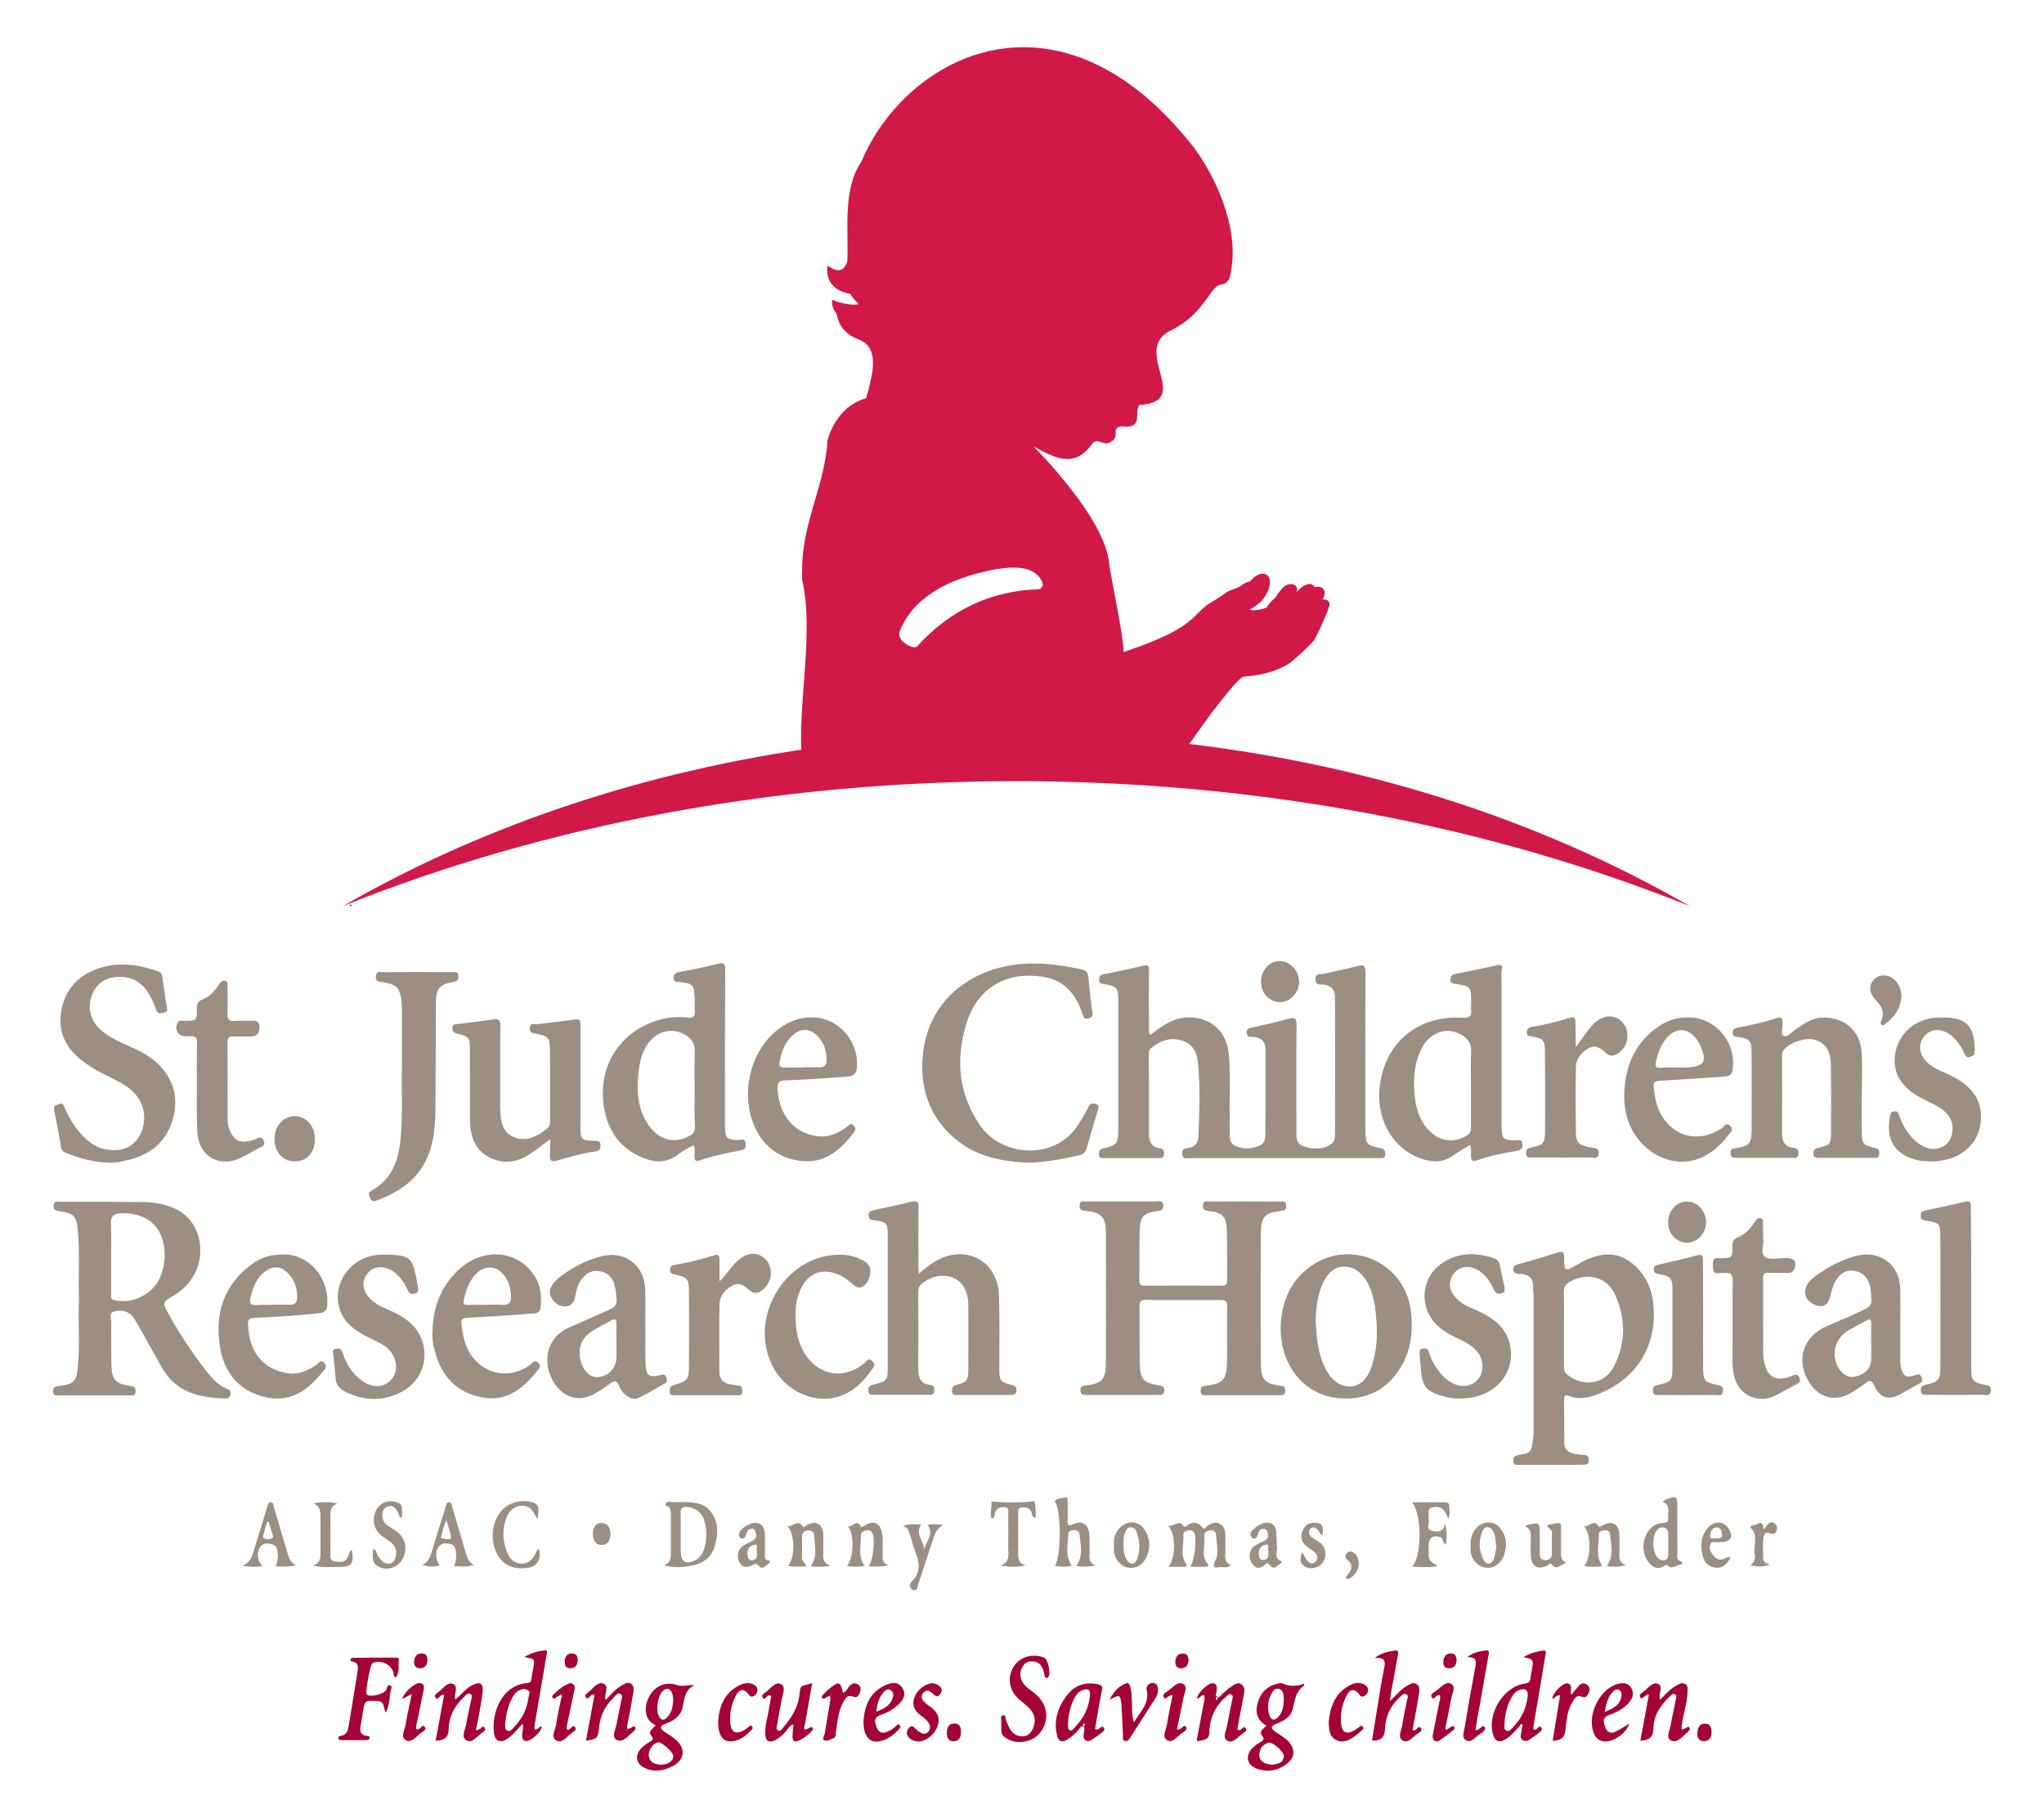 <?xml version="1.0" encoding="utf-8"?>
<!-- Generator: Adobe Illustrator 25.4.1, SVG Export Plug-In . SVG Version: 6.00 Build 0)  -->
<svg version="1.1" id="Layer_1" xmlns="http://www.w3.org/2000/svg" xmlns:xlink="http://www.w3.org/1999/xlink" x="0px" y="0px"
	 viewBox="0 0 1265.9 1126" style="enable-background:new 0 0 1265.9 1126;" xml:space="preserve">
<style type="text/css">
	.st0{fill:#9C8E80;}
	.st1{fill:#A30335;}
	.st2{fill:#D11947;}
</style>
<g>
	<path class="st0" d="M712.3,641.1c2.6-1.9,5-3.8,7.6-5.4c5.1-3.3,10.5-5.6,16.8-5.5c13.3,0.2,22.7,8.6,24.2,21.8
		c1.4,13,0.4,26,0.7,38.9c0.1,2.8-0.1,5.7,0,8.5c0.2,3.7-1,8.2,3.3,10.3c5,2.4,10.4,2,15.5-0.2c2.8-1.3,3.3-4.2,3.3-6.8
		c0.1-17.5,0.1-35,0.1-52.5c0-5.1-2.8-7.5-7.7-7.9c-1.7-0.1-3.9,0.4-4-2.5c-0.2-3,2-3,3.9-3.4c7.1-1.7,14.3-3.1,21.3-5.2
		c4.4-1.3,5.7-0.9,5.7,4.1c-0.3,21.5-0.1,43-0.1,64.5c0,4-0.6,8.5,4.3,10.2c5.8,2,11.8,2.4,17.2-1.3c2.4-1.7,2.4-4.7,2.4-7.3
		c0.1-27.8,0.1-55.7,0-83.5c0-4.7-2-7.4-7-8c-1.8-0.2-5,0.8-5.1-3.1c-0.1-4.2,3.1-3.1,5.2-3.6c6.8-1.6,13.7-2.8,20.4-4.7
		c4.7-1.3,5.4,0.1,5.4,4.5c-0.2,30.7-0.1,61.3-0.1,92c0,1.5,0,3,0,4.5c0.3,9.5,0.3,9.7,9.7,11.8c2.7,0.6,2.6,1.9,2.6,3.8
		c0,2.6-1.9,2.3-3.5,2.3c-12.7,0-25.3,0-38,0c-26.5,0-53,0-79.5,0c-1.9,0-4.5,1.1-4.8-2.6c-0.3-3.3,1.9-3.4,4-3.7
		c4.1-0.7,5.9-3,6.1-7.2c0.7-15.3,1.2-30.6-0.3-45.9c-0.6-6.4-3.4-11.5-10.1-13.5c-7.3-2.2-13.4,0.3-19,4.8
		c-1.4,1.1-1.3,2.6-1.3,4.1c0.1,16.3,0.2,32.7,0.1,49c0,4.9,1.5,8.2,6.6,8.8c2.5,0.3,2.8,1.7,2.7,3.8c-0.1,2.5-1.7,2.4-3.4,2.4
		c-11.2,0-22.3,0-33.5,0c-1.7,0-3.4,0.1-3.4-2.4c0-2,0.3-3.2,2.8-3.7c8.4-1.8,9.2-3,9.2-11.9c0-26.5,0-53,0-79.5c0-8-0.8-9-8.8-10.3
		c-1.8-0.3-3.1-0.4-3.1-2.8c0.1-2,0.7-2.9,2.8-3.3c8.2-1.6,16.3-3.3,24.4-5.3c3.1-0.8,3.7,0,3.7,2.9c-0.1,11.7-0.1,23.3,0,35
		C711.6,637.5,711.2,639.2,712.3,641.1z"/>
	<path class="st0" d="M733.1,805.3c-7.7,0-15.3,0.1-23-0.1c-3-0.1-4.4,0.5-4.4,4c0.2,11.7,0,23.3,0.2,35c0.2,10.2,2.2,12.5,12.2,14
		c2,0.3,2.9,0.8,3,3c0,2.6-1.4,2.9-3.5,2.9c-15,0-30,0-45,0c-2.1,0-3.4-0.3-3.5-2.9c0-2.7,1.6-2.8,3.5-3c9.6-1.1,12.2-3.8,12.3-13.3
		c0.1-27.1,0.1-54.3,0-81.5c0-9.5-2.8-12.3-12.4-13.3c-2.1-0.2-3.9-0.3-3.9-3.2c0-3.3,2.2-2.7,4.1-2.7c14.5,0,29,0,43.5,0
		c1.8,0,4.2-0.9,4.3,2.5c0.1,2.8-1.5,3.2-3.8,3.5c-8.3,1.1-10.5,3.3-10.8,11.5c-0.4,10.5-0.2,21-0.3,31.5c0,2.3,0.8,3.2,3.2,3.2
		c16-0.1,32-0.1,48,0c2.4,0,3.2-0.9,3.2-3.2c-0.1-10.5,0.1-21-0.2-31.5c-0.3-8.1-2.8-10.6-10.8-11.5c-2.4-0.3-4.2-0.4-4-3.6
		c0.3-3.4,2.7-2.3,4.4-2.3c14.3-0.1,28.7-0.1,43,0c1.8,0,4.2-0.8,4.2,2.6c0,2.8-1.7,3.1-3.9,3.3c-9.1,1-11.7,3.6-11.8,12.7
		c-0.2,27.5-0.2,55,0,82.5c0.1,9.2,2.6,11.7,11.7,12.9c2,0.3,3.5,0.4,3.4,3.1c0,2.7-1.5,2.9-3.5,2.9c-15.2,0-30.3,0-45.5,0
		c-1.8,0-3.3,0-3.4-2.5c-0.1-2.3,0.7-3.1,3.1-3.4c10.9-1.4,13-3.7,13.2-14.7c0.2-11.5-0.1-23,0.1-34.5c0.1-3.2-1.1-3.9-4-3.9
		C748.4,805.4,740.7,805.3,733.1,805.3z"/>
	<path class="st0" d="M48.9,804.6c-0.5-14.1,0.6-28.3-0.7-42.4c-0.8-8.9-2.4-10.8-11.4-11.9c-2.3-0.3-3.7-0.9-3.6-3.6
		c0.1-3,2.2-2.3,3.9-2.3c17.3,0,34.6,0,52,0.2c3.6,0,7.3,0.5,10.9,1.3c13.6,2.9,21.7,11.2,23.7,23.8c2,13.1-4.2,25.8-16.2,32.9
		c-7.1,4.2-7.1,4.2-2.9,11.7c6.8,12.2,14.5,23.9,23.1,34.9c3.6,4.6,7.4,9.1,13.1,11.2c1.9,0.7,2.2,1.7,1.9,3.4
		c-0.3,1.7-1.1,2.5-3,2.5c-16.1-0.5-30.7-3.6-39.5-19.3c-5.3-9.4-10.5-18.9-15.9-28.3c-0.9-1.6-1.9-3.2-3.3-4.4
		c-3.2-2.8-7.4-2.8-10.9-1.7c-2.7,0.9-1.2,4.4-1.2,6.7c-0.1,8.7-0.1,17.3,0.1,26c0.2,9.4,2.5,12,11.8,13.2c2.3,0.3,3.2,1,3.2,3.4
		c0,2.5-1.6,2.5-3.3,2.5c-14.8,0-29.6,0-44.5,0c-1.8,0-3.3,0-3.3-2.5c0-2.4,0.9-3.1,3.2-3.3c10-1.3,11.3-2.7,12.2-12.8
		C49.5,831.9,48.3,818.2,48.9,804.6z M68.8,778.8c0,7.7,0,15.3,0,23c0,1.4-0.4,2.9,1.8,3.5c11.3,2.9,24.4-3.6,28.8-14.6
		c2.2-5.5,3-11.3,2.4-17.1c-1.9-17.1-14.5-22.7-27.4-22c-3.9,0.2-5.9,1.9-5.7,6.3C69,764.8,68.8,771.8,68.8,778.8z"/>
	<path class="st0" d="M960.4,907.4c-6.5,0-13,0-19.5,0c-1.9,0-3.7,0.2-3.7-2.7c0-2.4,1.1-3,3.3-3.4c7.6-1.3,7.9-1.7,8.9-9.4
		c0.2-2,0.4-4,0.4-6c0-27.5,0-55,0-82.5c0-2-0.4-4-0.3-6c0.3-5.8-2.9-8-8.2-8.3c-1.8-0.1-3.8,0-4-2.7c-0.2-2.5,1.5-2.9,3.4-3.4
		c8-2.2,16-4.5,23.9-7.1c3-0.9,4.1-0.8,4.1,2.8c0.1,9.2,0.3,9.2,8.2,4.6c14-8.1,24.7-8.3,34.1-0.6c7.4,6.1,11.6,14.2,12.8,23.6
		c3.4,27.4-10.8,49.5-37,58.3c-5.1,1.7-10.1,2-15.1,0.1c-2.2-0.9-3-0.3-3,2c0.1,9,0,18,0.1,27c0,4.6,3.1,6.3,7.1,7
		c1.8,0.3,3.6,0.6,5.4,0.6c2.2,0.1,2.7,1.2,2.7,3.2c0,2.3-1.1,2.8-3.1,2.8C974,907.4,967.2,907.4,960.4,907.4z M968.6,822.8
		c0,7.8,0,15.6,0,23.4c0,2.1,0.2,3.8,2,5.3c10,8.1,23.6,6,29.2-5.5c7.1-14.3,7.1-29.3,0.6-43.8c-5-11.3-17.5-14.4-28.2-8.2
		c-2.6,1.5-3.8,3.3-3.7,6.4C968.7,807.8,968.6,815.3,968.6,822.8z"/>
	<path class="st0" d="M429.5,709.3c-3.4,2-6.8,3.7-9.8,6c-6.9,5.3-14.2,4.9-21.7,1.8c-13.7-5.6-21.3-16.2-23.8-30.4
		c-4.9-27.2,11.5-50.8,38.5-56c4.3-0.8,8.6-0.8,12.9-0.4c3.4,0.4,5-0.4,4.7-4.1c-0.2-2.6,0-5.3-0.1-8c-0.3-8.2-0.9-8.9-9.1-9.9
		c-1.7-0.2-3.8,0.5-3.9-2.5c0-2.7,1.4-3.2,3.6-3.7c8-1.5,16-3.1,23.9-5.1c3.8-1,4.4,0,4.4,3.6c-0.1,31.5-0.1,63-0.1,94.4
		c0,1.3-0.1,2.7,0,4c0.3,6,1.5,6.9,7.6,7.2c1.9,0.1,5-1.8,5.2,2.4c0.1,2-0.1,3.4-2.6,3.9c-8.8,1.7-17.6,3.4-26.1,6.4
		c-2.3,0.8-2.9-0.3-3-2.4C430.1,714.3,430.7,712,429.5,709.3z M430.2,674.3c0-7.7-0.2-15.3,0.1-23c0.2-5.3-2.5-8.5-6.7-10.7
		c-8.2-4.4-17.6-1.5-22.9,6.8c-3.5,5.5-4.8,11.7-5.4,18c-1.1,11.3-0.2,22.4,6.7,32c6.3,8.8,15.4,11.1,24.5,6.5c2.6-1.3,4-3,3.9-6.2
		C430,689.9,430.2,682.1,430.2,674.3z"/>
	<path class="st0" d="M910.4,709.3c-3.5,2.1-7,3.9-10.2,6.3c-6.8,5-14,4.5-21.3,1.6c-18.9-7.4-26.5-26.7-24.4-44.3
		c3.3-27.2,23.5-44,51-42.5c4.8,0.3,6.2-1.1,5.6-5.5c-0.2-1.3,0-2.7,0-4c0-9.9,0-9.9-10-11.5c-1.7-0.3-2.9-0.5-2.8-2.5
		c0-1.9,0.6-3.1,2.7-3.5c8.8-1.8,17.6-3.6,26.3-5.5c4.4-1,2.6,2.5,2.6,4c0.1,24.6,0.1,49.3,0.1,73.9c0,7.5-0.1,15,0,22.5
		c0.1,7.2,1,7.9,8.1,8.1c1.8,0.1,4.5-1.3,4.8,2.4c0.3,3.4-1.9,3.8-4.2,4.2c-8,1.4-16,2.9-23.7,5.7c-3.4,1.2-4.1,0-4-3.1
		C911,713.7,911.4,711.7,910.4,709.3z M911,674.3c0-7.8-0.2-15.7,0.1-23.5c0.1-4.2-1.7-6.9-4.9-9.1c-9.3-6.3-20.8-2.8-26.1,8.4
		c-4.7,10-5.1,20.6-3.6,31.3c1.1,8,4,15.1,10.3,20.5c6.3,5.5,14.7,5.9,21.8,1.4c2-1.3,2.5-2.8,2.4-5C911,690.3,911,682.3,911,674.3z
		"/>
	<path class="st0" d="M569.1,789c3.6-3.1,6.8-5.7,10.4-7.8c18.6-10.8,38.5-0.3,39.2,21.3c0.5,15.2,0.2,30.3,0.2,45.5
		c0,7.2,0.7,8.2,7.7,9.9c2.2,0.5,3.1,1.3,2.9,3.6c-0.2,2.7-2,2.6-3.9,2.6c-10.8,0-21.7,0-32.5,0c-1.7,0-3.4,0.2-3.5-2.3
		c0-2,0.1-3.2,2.6-3.9c7-1.9,7.5-2.8,7.5-10.1c0-13.2,0.1-26.3,0-39.5c-0.1-9.9-4.8-16.5-12.8-17.8c-6.1-1-11.5,1-16.2,4.9
		c-1.7,1.4-2,3.2-2,5.3c0.1,15.7,0.1,31.3,0,47c0,5.3,1.2,9.7,7.6,10.2c2.4,0.2,2.3,1.8,2.3,3.6c0,2-1,2.5-2.8,2.5
		c-11.7,0-23.3,0-35,0c-1.7,0-2.9-0.2-3-2.4c0-2,0.1-3.2,2.7-3.8c9.2-2.2,9.3-2.6,9.3-12.1c0-26.7,0-53.3,0-80
		c0-8.2-0.5-8.7-8.4-9.8c-1.7-0.2-3.2-0.4-3.4-2.7c-0.2-2.4,1-3.1,3.1-3.6c7.8-1.7,15.6-3.3,23.4-5.2c3.2-0.8,4.4-0.2,4.4,3.4
		c-0.2,12.7-0.1,25.3-0.1,38C568.9,786.8,569,787.6,569.1,789z"/>
	<path class="st0" d="M638,720.2c-17.7-0.5-33.8-3.8-47.1-15.3c-15.1-13.1-20.9-30.2-19.5-49.6c2.6-36.1,30.7-55.7,61.5-58.2
		c12.5-1,24.5,0.8,36.6,3.3c3,0.6,4.4,1.9,4.6,5.3c0.5,7,1.5,13.9,2.4,20.8c0.3,2.2,0.3,3.8-2.5,4.4c-2.7,0.6-3-1.1-3.6-2.9
		c-4-11.7-10.7-20.6-23.8-22.8c-22.7-3.9-41,6.3-47.9,28.3c-7.1,22.6-5.2,44.5,8.8,64.3c13,18.4,46,21.7,60.5-1.5
		c2.2-3.5,4.3-7.1,6.2-10.8c1.1-2.2,2.4-2.2,4.5-1.6c2.7,0.7,1.6,2.4,1.2,3.9c-2.3,7.8-4.7,15.6-6.9,23.4c-0.7,2.5-2,3.8-4.6,4.4
		C658.2,718,647.9,719.8,638,720.2z"/>
	<path class="st0" d="M1153,677.3c0,7.8-0.1,15.7,0,23.5c0.1,7.5,0.8,8.7,8,10.2c2.4,0.5,2.9,1.4,2.9,3.6c0,2.5-1.4,2.6-3.3,2.6
		c-11.3,0-22.7,0-34,0c-1.7,0-3.4,0.2-3.5-2.3c-0.1-2,0.2-3.2,2.7-3.8c8-1.9,8.2-2.1,8.2-10.4c0.1-13.8,0.1-27.6-0.1-41.5
		c-0.2-8.4-3.5-13.2-9.8-15.1c-5.8-1.7-15.6,1.6-19.5,6.4c-1.1,1.4-0.9,2.8-0.9,4.3c0,15.8,0.1,31.6,0,47.5c0,4.9,1.8,8.1,6.9,8.7
		c2.6,0.3,3.4,1.4,3.2,3.9c-0.2,3-2.3,2.3-4,2.3c-11.3,0-22.7,0-34,0c-2,0-3.9,0.3-4-2.9c-0.1-3.1,1.7-2.9,3.8-3.2
		c7.8-1.3,9.1-2.7,9.2-10.8c0.1-16,0.1-32,0-48c-0.1-7.9-1-8.8-8.6-10c-1.5-0.3-3-0.1-3.1-2.3c-0.2-2.2,1-3,2.8-3.4
		c8.3-1.5,16.6-3.4,24.7-6c2.4-0.8,3.5,0,3.3,2.6c0,0.2,0,0.3,0,0.5c0.3,2.8-1.2,7.2,0.7,7.9c2.8,1.1,5.3-2.6,7.8-4.2
		c5-3.3,9.8-6.9,16.2-7.1c13.8-0.4,23.7,8.3,24.4,22.1c0.4,8.3,0.1,16.7,0.1,25C1153,677.3,1153,677.3,1153,677.3z"/>
	<path class="st0" d="M68,720.2c-10-0.1-18.7-2.8-27.3-6.1c-1.4-0.6-2.5-1.4-2.8-3.2c-1.4-7.9-2.8-15.7-4.4-23.5
		c-0.6-2.9,1.6-2.7,3.1-3.4c2.4-1.2,2.8,0.7,3.5,2.2c3.1,7.3,7.2,13.9,13.1,19.3c4,3.7,8.7,6.2,14.1,6.8c9.4,1.1,16.2-2.5,19.8-10.1
		c4.1-8.6,2.4-18.8-4.2-25.4c-3.9-3.9-8.8-6.6-13.7-9c-6.6-3.2-13.1-6.6-18.9-11.2c-10.1-8-14.7-18.3-12.2-31.2
		c2.4-12.3,9.8-20.6,21.4-25c12.9-4.9,25.8-3.1,38.5,1.3c2,0.7,2.3,2.2,2.6,3.8c0.9,6.2,1.7,12.5,2.8,18.7c0.3,1.9,0,2.8-2,3.1
		c-1.8,0.3-3.5,1.2-4.5-1.4c-1.3-3.4-2.6-6.9-4.5-10c-4-6.7-9.8-10.7-17.9-10.8c-8.6-0.1-14.8,3.9-17.6,11.3
		c-2.9,7.8-0.8,16,5.3,21.4c5.3,4.6,11.7,7.6,18.1,10.4c7.2,3.2,14.2,6.8,19.5,12.8c9.2,10.3,10.8,22.3,6.4,34.9
		c-4.8,13.5-15.4,20.4-29,23.1C73.9,719.8,70.6,720.5,68,720.2z"/>
	<path class="st0" d="M340.8,705.7c-4.6,3.4-8.2,6.1-11.9,8.7c-8.3,5.8-17.3,7.1-26.4,2.2c-8.7-4.7-11.3-13.2-11.4-22.4
		c-0.2-14.7,0-29.3-0.1-44c0-7.5-0.4-8.1-7.6-9.9c-2.1-0.5-3.3-1.2-3.3-3.5c0-2.5,1.7-2.3,3.4-2.5c7.3-0.9,14.5-1.7,21.8-2.8
		c3.4-0.5,4.7,0.2,4.6,3.9c-0.2,15.5-0.1,31-0.1,46.5c0,1.8-0.1,3.7,0,5.5c0.3,7,1.2,14.2,8.7,17.1c7.7,3,14.2-0.6,20.2-5.3
		c1.6-1.3,2-2.9,2-4.8c0-14.8,0.1-29.6-0.1-44.5c-0.1-7-1.1-8.1-8.2-9.5c-2.1-0.4-4.5-0.3-4.3-3.5c0.2-3.7,3-2.3,4.9-2.5
		c6.8-0.9,13.5-1.6,20.3-2.5c6.2-0.9,6.2-1,6.2,5c0,20.2,0,40.3,0,60.5c0,8.7,0.2,8.9,8.7,9.3c1.9,0.1,3.7-0.2,3.7,2.7
		c0,2.2-0.5,3.5-2.9,3.8c-8.3,1.1-16.2,3.5-24.2,5.8c-3.3,0.9-4.3-0.1-4.2-3.2C340.8,712.6,340.8,709.7,340.8,705.7z"/>
	<path class="st0" d="M833.6,866.3c-27.4,0.1-42.6-23.6-40.2-48.4c1.3-13.7,6.8-25.3,18.3-33.5c25-17.7,59-2.1,62.2,28.5
		c1.3,12.4-0.1,24.3-7,35C859.2,860.1,848,866.3,833.6,866.3z M814.8,818.3c0.6,10,1.3,20.3,6.2,29.7c2.4,4.5,5.5,8.4,10.5,10.1
		c7.9,2.7,15-1.9,18.1-11.9c2.8-8.8,3.6-18,2.9-27.1c-0.6-8.9-1.5-17.9-6.4-25.9c-3.3-5.4-7.9-8.8-14.2-8.6
		c-6.1,0.2-9.7,4.6-12.3,9.7C815.9,801.7,815.1,809.8,814.8,818.3z"/>
	<path class="st0" d="M1176.9,820.5c0,7.3,0,14.7,0,22c0,1.6,0.1,3.3,0.5,4.9c1.3,5.2,3.2,6.2,8.2,4.6c1.7-0.5,3.2-1.8,4.4,1
		c1.2,2.7-0.1,3.5-2.1,4.5c-3.7,1.9-7.3,4-10.9,6.1c-6.9,4-12.8,2.4-16.1-5c-1.7-3.7-3-4-5.9-1.6c-2.6,2.1-5.5,3.8-8.3,5.6
		c-9.4,5.9-19.6,3.7-25.8-5.7c-9.1-13.6-4.6-28.9,10.4-35.4c8.2-3.6,16.6-6.9,24.6-11c2.2-1.2,3.2-2.4,3.1-5c-0.2-3.2-0.1-6.3-1-9.4
		c-1.5-4.9-4.4-8.1-9.6-8.9c-5.2-0.8-8.7,1.7-11.3,5.8c-1.9,3-2.7,6.4-3.5,9.8c-1.2,5.3-4,7.2-8.4,5.9c-5.7-1.7-8.6-6.6-6.7-11.4
		c1.2-3.1,3.6-5.2,6.2-7.1c7.3-5.3,15.2-9.5,24-12c15-4.4,27.9,4.7,28.2,20.3C1177,805.9,1176.9,813.2,1176.9,820.5
		C1176.9,820.5,1176.9,820.5,1176.9,820.5z M1158.9,831.8c0-3.8-0.1-7.7,0-11.5c0.1-2.6-0.4-3.9-3.3-2.2c-3.7,2.2-7.7,4.1-11.3,6.3
		c-7.3,4.6-9.9,12.9-6.7,20.9c2.1,5.2,6.7,8.4,11,7.5c6.8-1.4,10.3-5.3,10.3-11.6C1158.9,838.1,1158.9,835,1158.9,831.8z"/>
	<path class="st0" d="M399.7,821.3c0,7.7-0.2,15.3,0.1,23c0.3,8.1,2,9.2,9.6,7.4c1.6-0.4,2.6-0.3,3.2,1.3c0.6,1.5,0.9,3-0.8,3.9
		c-5.5,3.1-10.9,6.5-16.6,9.2c-3.6,1.7-9.5-2-11.7-7.4c-1.6-4.1-3.2-3.6-6-1.4c-2.5,1.9-5.2,3.6-7.9,5.3c-9.8,6.1-19.8,4-26.2-5.6
		c-7.1-10.6-6.8-27.9,9.3-34.8c8.4-3.6,16.7-7.5,25.1-11.1c3.3-1.4,4.5-3.7,4-7.1c-0.3-2.3-0.4-4.7-0.9-6.9c-1-5-3.8-8.5-9-9.6
		c-5-1.1-8.7,1-11.7,4.9c-2.3,3-3.2,6.6-3.9,10.2c-0.6,3.2-1.6,5.9-5.2,6.5c-3.9,0.7-6.8-1.3-9-4.2c-2.1-2.8-2-6-0.1-8.9
		c1.2-1.8,2.7-3.4,4.4-4.7c7.7-6,16.2-10.5,25.6-13c14.8-4,27.3,5.3,27.6,20.7c0.2,7.5,0,15,0,22.5
		C399.6,821.3,399.7,821.3,399.7,821.3z M381.8,832.7c0-4.2-0.1-8.3,0-12.5c0.1-2.8-0.7-3.7-3.4-2.2c-3.6,2.1-7.3,3.9-10.9,6.1
		c-7.4,4.4-9.9,10.8-7.8,19.1c1.6,6.3,6.1,10.3,10.8,9.8c6.7-0.7,11.3-5.7,11.3-12.4C381.8,838,381.8,835.4,381.8,832.7z"/>
	<path class="st0" d="M248.9,662c0-13.4,0-24.4,0-35.4c0-2,0-4-0.2-6c-1-8.8-2.9-10.8-11.6-12.2c-2.4-0.4-4.7-0.1-4.3-3.7
		c0.3-3.8,3-2.4,4.8-2.5c14-0.1,28-0.1,42,0c1.8,0,4.1-0.9,4.3,2.4c0.2,3-1.4,3.4-3.8,3.8c-7.5,1.3-10,4-10.1,11.7
		c-0.2,21.6-0.1,43.3-0.3,65c-0.1,8.5-0.4,17-2.7,25.2c-4.8,17.8-17.6,27.5-34.1,33.5c-2,0.7-3.1,0-3.8-1.9
		c-0.8-1.9-1.2-3.2,1.1-4.5c12.7-6.9,16.6-18.7,17.9-32C249.5,690.3,248.6,674.9,248.9,662z"/>
	<path class="st0" d="M502.8,630.2c16.5-0.1,29.7,15.1,27.8,31.6c-0.5,4.7-3.8,5-7.1,5.2c-12.3,0.9-24.6,1.8-36.9,2.2
		c-4.4,0.1-5.3,1.6-5,5.6c1,16,9.9,26.9,24.4,29c7.1,1,13-1.9,18.6-5.8c1.2-0.8,2.2-2.9,4.1-0.8c1.7,1.8,0.9,3.3-0.3,4.8
		c-8.4,11-18.4,19.2-33.3,17c-14.9-2.2-24.6-11.1-29.3-25.2c-6.9-20.6,0.4-44.8,17.1-56.9C488.8,632.6,495.4,630.1,502.8,630.2z
		 M496.4,661.3c0-0.1,0-0.1,0-0.2c3.8,0,7.7,0,11.5,0c2.6,0,4-1.3,4-4c0.2-6.5-1.8-12.2-6.8-16.5c-4-3.4-8.7-3.5-12.8-0.4
		c-5.9,4.5-8.4,10.9-9.5,18c-0.3,2.1,0.3,3.1,2.6,3C489.1,661.2,492.8,661.3,496.4,661.3z"/>
	<path class="st0" d="M1045.7,630.2c16.8-0.1,30.1,15.9,27.3,32.7c-0.7,4.3-4.2,3.9-6.9,4.1c-11.8,0.9-23.6,1.6-35.3,2.3
		c-7.2,0.4-7.1,0.2-6.2,7.4c0.8,6.4,2.6,12.4,6.6,17.5c8.9,11.2,22.8,12.9,35.2,4.6c1.4-0.9,2.8-4.1,5.3-1.2c2.2,2.5-0.2,4-1.3,5.5
		c-18.1,24.1-41.5,18.3-53.9,4.8c-8.6-9.3-11.3-21-10.4-33.4c1.2-16.1,7.5-29.5,21.3-38.8C1032.9,632,1039,630.1,1045.7,630.2z
		 M1039,661.3C1039,661.3,1039,661.2,1039,661.3c1.8-0.1,3.7,0,5.5-0.1c11.1-0.3,13.1-3.7,8.3-14c-0.5-1.2-1.2-2.4-2-3.4
		c-5.3-7.3-13.1-7.6-18.8-0.6c-3.5,4.3-5.4,9.4-6.5,14.9c-0.6,3,0.4,3.4,3,3.3C1032,661.2,1035.5,661.3,1039,661.3z"/>
	<path class="st0" d="M174.8,777.1c15.2-0.9,29.6,13.6,27.8,32c-0.3,3-2.1,4.1-5,4.4c-12.2,1.3-24.5,2.1-36.8,2.7
		c-7.6,0.3-7.6,0.2-6.9,7.9c1.4,14.7,10.4,24.6,24.6,26.6c6.4,0.9,12-1.7,17.3-5.1c1.4-0.9,2.6-3.8,4.9-1.5c2.5,2.5,0.2,4.3-1.2,6
		c-9.3,11.7-20.4,19.2-36.2,15.1c-15.8-4.1-24.5-15.3-27-30.7c-3.5-20.8,2.3-38.6,19.8-51.5C161.5,779,167.9,777,174.8,777.1z
		 M168.2,808.3c0,0,0-0.1,0-0.1c3.8,0,7.7,0,11.5,0c2.5,0,4.1-1.1,4.3-3.8c0.3-6.7-1.8-12.5-6.9-16.9c-3.7-3.2-8.4-3.2-12.4-0.3
		c-5.8,4.1-8.1,10.3-9.6,16.9c-0.7,3.2,0.3,4.6,3.7,4.3C161.8,808.1,165,808.3,168.2,808.3z"/>
	<path class="st0" d="M267.9,824.3c0.3-15,5.3-27.9,16.6-38.2c12.5-11.4,30.1-12.2,41.6-1.7c7.4,6.8,9.9,15.6,8.7,25.4
		c-0.5,4.4-4.3,3.8-7,4c-11.8,1-23.6,1.7-35.3,2.3c-7.4,0.4-7.3,0.2-6.2,7.8c0.7,4.6,1.8,9.1,4.1,13.3c7.4,13.3,24.3,18.4,38.1,8.1
		c1.3-1,2.7-3.5,5-1c2.1,2.3,0.1,3.8-1,5.1c-8.7,10.9-18.9,19.1-34,16.2c-16.2-3.1-25.4-13.6-29.3-29.1
		C268.1,832.7,267.5,828.5,267.9,824.3z M300.7,808.3c0,0,0-0.1,0-0.1c3.5,0,7-0.3,10.5,0.1c4.3,0.4,5.5-2.4,5.3-5.4
		c-0.2-3.2-0.7-6.5-2.2-9.6c-5.2-10.2-14.9-11-21.6-1.7c-3,4.2-4.4,8.9-5.5,13.8c-0.5,2.3,0.4,3,2.6,2.9
		C293.4,808.2,297.1,808.3,300.7,808.3z"/>
	<path class="st0" d="M903.8,866.3c-2.5,0.1-5.4-0.2-8.4-1c-12.2-3.1-14.8-6.1-15.5-18.8c-0.2-2.7-0.5-5.3-0.7-7.9
		c-0.1-1.5-0.1-3.1,2.1-3.3c1.9-0.2,3.1,0.2,3.7,2.3c1.3,4.7,3.8,8.8,6.8,12.7c2.2,2.8,4.9,5,8,6.6c5.7,2.9,12.2,1.8,15.8-2.8
		c3.5-4.4,3.3-11.6-0.3-16.3c-3-3.8-6.9-6.1-11.2-8.1c-5-2.3-9.9-4.8-13.9-8.6c-11.9-11.4-10.3-30.2,3.6-39.1
		c10-6.4,20.7-6.2,31.7-2.5c1.7,0.6,2.8,1.8,3.2,3.5c1.1,4.9,2.1,9.7,3.1,14.6c0.3,1.6,0.2,3-1.8,3.5c-1.9,0.5-3.4,0.5-4.5-1.7
		c-2.4-5.1-5.4-10-10.6-12.9c-7.3-4-15-0.6-16.7,7.2c-0.9,4,0.8,7.2,3.3,10c2.7,3,6.1,5.1,9.9,6.6c5.1,2.1,10,4.5,14.4,8
		c13.9,10.8,13.2,32-1.2,42C918.7,864.4,912.3,866.3,903.8,866.3z"/>
	<path class="st0" d="M238.7,777.2c1,0,2,0,3,0c11.7,0.6,13.6,2.1,15.9,13.4c0.4,2.1,0.8,4.2,1.2,6.4c0.3,1.8,0.7,3.7-2,4.3
		c-2.2,0.5-3.4,0-4.3-2.1c-1.8-4-4.2-7.6-7.5-10.5c-5.4-4.7-12.6-5-16.7-0.7c-4.8,5.1-4.2,11.7,1.7,17.2c2.3,2.2,5.1,3.7,8,5
		c5,2.2,10,4.4,14.4,7.8c15.2,11.8,13.7,34.7-3.2,43.9c-11.8,6.4-23.9,6.1-35.9-0.1c-3.4-1.8-5.2-4.3-5.5-8.2
		c-0.3-4.8-0.9-9.6-1.4-14.4c-0.2-1.6-0.8-3.4,1.8-3.8c2.2-0.3,3.2,0.4,4,2.6c2.3,6.9,5.9,13,12,17.3c6.9,4.9,14.4,4.3,18.7-1.4
		c4.4-5.7,2.6-14.5-3.8-19.5c-3.5-2.7-7.5-4.2-11.4-6.2c-8-4.1-15.3-9.1-17.7-18.5c-4-15.6,7.5-30.9,24.1-32.4
		c1.5-0.1,3-0.1,4.5-0.2C238.7,777.1,238.7,777.2,238.7,777.2z"/>
	<path class="st0" d="M1195.3,719.5c-2.2-0.2-4.3-0.2-6.5-0.6c-15.2-2.9-21.6-13.2-18-28.5c0.3-1.4,1-1.9,2.3-2
		c1.9-0.2,2.6,0.8,3.1,2.4c1.5,5,4.2,9.4,7.5,13.4c2.2,2.6,4.8,4.6,7.8,6.1c5.2,2.5,11.2,1.5,14.7-2.3c3.4-3.7,4.1-10.8,1.5-15.4
		c-2.4-4.2-6.4-6.7-10.6-8.8c-3.7-1.9-7.5-3.6-11-5.8c-10.8-7-14.8-16.8-11.7-28.2c3-10.9,12.8-18.7,24.6-19.4
		c0.8-0.1,1.7,0,2.5-0.1c16.2-0.5,21.6,4.9,21.5,21c0,2.2-1,2.7-2.8,3.4c-2,0.7-2.7-0.3-3.4-1.8c-1.9-3.9-4-7.6-7.3-10.6
		c-5.7-5.3-13.1-5.7-17.4-0.8c-4.7,5.3-3.7,12.2,2.5,17.5c2.3,1.9,4.9,3.4,7.7,4.6c4.5,1.8,8.8,3.9,12.8,6.7
		c8.8,6.2,13,14.7,11.5,25.4c-1.5,10.9-8,18-18.2,21.8C1204.2,718.8,1199.8,719.5,1195.3,719.5z"/>
	<path class="st0" d="M1220.8,798.6c0,16.5,0,33,0,49.4c0,7.1,1,8.2,7.9,9.7c2.2,0.5,4.7,0.3,4.2,3.9c-0.4,3.7-3.1,2.4-4.9,2.4
		c-11.5,0.1-23,0.1-34.5,0c-1.7,0-3.7,0.5-3.9-2.4c-0.2-2.5,0.9-3.3,3.2-3.9c7.9-1.7,8.9-2.9,8.9-11.1c0.1-26.8,0.1-53.6,0-80.4
		c0-8.3-0.7-8.9-8.9-10.1c-1.8-0.3-3.2-0.4-3.3-2.8c-0.1-2.4,0.9-3.1,3.1-3.5c8.1-1.7,16.2-3.5,24.3-5.4c3.6-0.9,3.8,1,3.7,3.7
		C1220.8,765,1220.8,781.8,1220.8,798.6z"/>
	<path class="st0" d="M121.9,673.1c0-9-0.1-18,0.1-27c0.1-3.3-1-4.6-4.3-4.2c-1,0.1-2,0-3,0c-4.4,0-6.9-4.4-4.7-8.4
		c1.1-2,3-1.1,4.5-1.1c7.4-0.2,7.5-0.1,7.4-7.4c0-2.7,0.3-4.6,3.3-5.8c4.7-1.8,7.9-5.4,10.6-9.6c0.9-1.4,1.8-2.4,3.6-2
		c2.2,0.5,1.4,2.4,1.5,3.7c0.1,5.5,0.2,11,0,16.5c-0.2,3.4,0.7,4.9,4.4,4.6c3.5-0.3,7,0.1,10.5-0.1c3-0.2,5.1,0.7,4.9,4
		c-0.1,3-1.1,5.7-4.9,5.7c-3.7,0-7.3,0.1-11,0c-2.7-0.1-3.9,0.6-3.9,3.6c0.1,16,0.1,32,0.1,48c0,3.7,1.1,7.3,3.4,10.3
		c2.8,3.8,6.9,4.2,13.7,1.8c1.8-0.6,3.7-2.7,5.2,0.9c1.4,3.4-1.3,3.6-2.9,4.5c-3.5,2-7,3.8-10.5,5.7c-13.7,7.2-27.2-0.5-27.7-16.1
		C121.7,691.4,121.9,682.2,121.9,673.1C121.9,673.1,121.9,673.1,121.9,673.1z"/>
	<path class="st0" d="M445.6,793.8c4.4-4.2,7.1-9.1,11.2-12.8c6-5.4,12.5-5.8,17.3-0.9c4.8,4.9,4.4,13.2-1.1,18.3
		c-2.8,2.7-5.7,3.7-9.2,0.6c-2.7-2.5-5.9-4.9-9.9-2.8c-4.7,2.4-8.1,6.3-8.3,11.7c-0.3,13.8,0,27.7-0.1,41.5c0,5.1,2.5,7.6,7.5,8.2
		c1.5,0.2,2.9,0.6,4.4,0.7c2.1,0.1,2.3,1.4,2.3,3.1c0,1.7-0.3,2.9-2.4,2.9c-13.3,0-26.7,0-40,0c-1.6,0-2.6-0.5-2.5-2.3
		c0.1-1.5-0.5-3,2-3.8c9.7-3.2,9.8-3.4,9.9-13.5c0.1-14.5,0.1-29,0-43.5c0-9.3-0.4-9.7-9.4-11.9c-1.6-0.4-2.3-1-2.3-2.6
		c0-1.5,0.4-2.7,2-3c8.7-1.5,17.2-3.6,25.7-6.2c2.3-0.7,2.9,0.6,2.9,2.6C445.6,784.6,445.6,789.2,445.6,793.8z"/>
	<path class="st0" d="M1091.9,767.6c1.1,3.3-2.4,8.8,1.6,11.2c3.1,1.8,8.1,0.4,12.3,0.5c5,0,6.7,1.5,5.9,5.3
		c-0.5,2.3-1.6,3.9-4.3,3.9c-4-0.1-8,0.1-12-0.1c-2.6-0.1-3.5,0.7-3.5,3.4c0.1,15.8,0,31.6,0.1,47.5c0,2,0.5,4,1,5.9
		c1.9,7.4,6.4,10,13.7,8.1c1.3-0.3,2.6-0.7,3.8-1.3c1.9-1,3-0.6,3.9,1.4c1,2,0.2,3-1.5,3.9c-4.4,2.3-8.8,4.8-13.2,7.1
		c-10.8,5.5-22.9-0.1-25.7-11.9c-0.7-2.9-1-5.9-1-8.9c0.1-16.6-0.1-33.3,0.1-49.9c0.1-4.3-1.3-5.7-5.3-5.1c-1,0.1-2-0.1-3,0
		c-4.2,0.6-3.8-2.1-4-4.9c-0.1-3.1,0.5-4.9,4-4.3c0.2,0,0.3,0,0.5,0c7.5-0.1,7.7-0.1,7.6-7.6c0-2.7,0.6-4.2,3.2-5.3
		c4.6-1.9,8-5.4,10.6-9.5c0.9-1.4,1.8-3,3.9-2.3c2,0.7,1.1,2.5,1.2,3.9C1092,761.2,1091.9,764.1,1091.9,767.6z"/>
	<path class="st0" d="M492.8,815.5c-0.2,7.9,1.2,15,4.8,21.6c8.2,14.8,24.3,18.1,37.5,7.5c1.4-1.1,2.5-4,5.2-1.4
		c2.7,2.6,0.2,4.1-0.9,5.9c-0.8,1.3-1.8,2.4-2.7,3.6c-18.8,23.4-46.7,13.6-57.2-4.6c-17.2-29.9,5.7-70.6,40.2-70.9
		c5.3-0.1,10.2,1.1,14.9,3.6c2.9,1.5,4.6,3.8,4.4,7.2c-0.2,3.7-1.5,6.9-4.7,8.9c-2.1,1.4-4.2,0.4-5.9-1.1c-2.7-2.5-5.6-4.7-9-6.2
		c-9.7-4.4-18.7-1.2-23.3,8.5C493.4,803.6,492.5,809.6,492.8,815.5z"/>
	<path class="st0" d="M975.9,648.7c3.8-5.1,6.6-9.4,9.9-13.3c6.2-7.1,14.4-7.7,19.4-1.7c4.8,5.8,3,15.4-3.6,19.1
		c-2.4,1.4-4.7,1.7-6.9-0.4c-3-2.9-6.4-5.4-10.6-3.2c-4.6,2.5-8,6.5-8.1,11.8c-0.3,13.7-0.2,27.3,0,41c0.1,5.9,2.1,7.6,9.8,8.9
		c2.3,0.4,4.7,0.1,4.3,3.8c-0.5,3.6-3.1,2.3-5,2.3c-12,0.1-24,0.1-36,0c-1.7,0-3.8,0.5-4-2.4c-0.2-2.6,0.9-3.3,3.3-3.8
		c7.6-1.6,8.4-2.6,8.5-10.4c0.1-16.5,0.1-33-0.1-49.5c0-6.6-1.1-7.6-7.7-8.8c-1.6-0.3-3.4,0.1-3.5-2.5c-0.1-2.4,1.2-3.1,3.2-3.5
		c7.9-1.3,15.6-3.2,23.2-5.6c3-1,3.8-0.1,3.7,2.8C975.8,638.2,975.9,642.9,975.9,648.7z"/>
	<path class="st0" d="M1054.8,815.3c0,10.8-0.1,21.6,0,32.5c0.1,7.4,1,8.4,8.3,10c2.1,0.5,4.2,0.5,4,3.7c-0.3,3.7-2.8,2.6-4.7,2.6
		c-11.5,0.1-23,0.1-34.5,0c-1.9,0-4.1,0.7-4.2-2.6c-0.1-2.7,1.3-3.2,3.4-3.7c8.1-1.8,8.7-2.6,8.7-11.1c0-15.8,0-31.6,0-47.4
		c0-7.6-0.9-8.8-8.5-10.1c-1.9-0.3-3.1-0.8-3.1-3c0-2.3,1.6-2.5,3.3-2.9c7.8-1.8,15.6-3.5,23.2-5.6c3.3-0.9,4.1-0.1,4,3.1
		C1054.7,792.3,1054.8,803.8,1054.8,815.3C1054.8,815.3,1054.8,815.3,1054.8,815.3z"/>
	<path class="st1" d="M941.2,1069.2c-2.8,2.9-5.2,6-8.7,8.2c-3.8,2.3-6.4,1.4-7.7-2.6c-4.2-12.8,6.3-30.2,19.5-31.9
		c2.7-0.4,3.4-1.3,3.6-3.6c0.2-2,0.7-3.9,1-5.9c0.9-5.5,0.8-5.5-5.4-6.9c4.3-2.7,8.5-3.5,12.5-4.1c2.2-0.3,1.2,2.2,1,3.5
		c-2.1,13.1-4.4,26.2-6.6,39.3c-0.3,1.9-0.6,3.9-0.9,5.8c0.5,0.2,0.8,0.4,1.1,0.4c1.6,0.3,2.5-3.3,4-1.2c1.2,1.7-1.3,2.7-2.3,3.8
		c-0.4,0.5-1,0.9-1.6,1.2c-2.4,1.3-4.5,4.4-7.4,2.8c-2.9-1.6-0.7-4.8-0.8-7.4c0.3-0.9,0.8-2,0-2.6
		C941.9,1067.7,941.5,1068.6,941.2,1069.2z M931.8,1067.1c0.2,1.6-0.8,4,1.1,4.9c2.2,1,3.4-1.4,4.7-2.7c4.9-5.1,7.6-11.2,8.5-18.2
		c0.5-3.9-1.1-5.5-4.8-4.4c-2.6,0.8-4.1,2.8-5.3,5C933.4,1056.4,932.2,1061.6,931.8,1067.1z"/>
	<path class="st1" d="M851.4,1027c4.5-3.4,8.7-4,12.6-4.6c3-0.4,1.7,2.6,1.5,4.1c-1.3,7.5-2.7,15.1-4.1,22.6
		c-0.2,1.3-0.3,2.6-0.6,4.5c4-3.3,6.7-7.3,10.9-9.5c1.7-0.9,3.5-2.2,5.6-0.9c2.1,1.3,1.9,3.5,1.6,5.4c-1.2,7.7-2.7,15.4-4.1,23.1
		c0.5,0.1,0.8,0.2,1.1,0.2c1.5-0.3,2.7-3.2,3.9-1.7c1.8,2-1.1,3.1-2.3,4c-2.7,2-5.6,6-8.9,3.9c-3.1-1.9-0.7-6.1-0.2-9.3
		c0.8-5.1,1.9-10.1,2.9-15.2c0.3-1.4,1.3-3.2-0.3-4.1c-1.8-0.9-3,0.9-4.2,1.9c-5.6,5.2-8.7,11.7-9,19.4c-0.2,5-2.3,7.7-8.1,7.4
		c1.2-7.2,2.3-14.3,3.5-21.5c1.3-7.5,2.3-15.1,3.9-22.6C857.9,1030,858.8,1026.5,851.4,1027z"/>
	<path class="st1" d="M323.7,1067.7c-3.2,3.4-5.8,6.9-9.4,9.3c-4.4,3-7.8,1.6-8.4-3.7c-1.4-11.9,4.3-29.3,20.8-30.8
		c1.8-0.2,2.2-0.9,2.4-2.4c0.3-2.3,0.8-4.6,1.2-6.9c1-5.6,1-5.6-5.6-6.7c4.6-2.8,8.8-3.8,13-4.2c1.8-0.1,0.9,2.1,0.7,3.3
		c-2.3,13.6-4.6,27.2-6.9,40.8c-0.3,1.6-0.8,3.2-0.4,4.9c1.9,0.4,2.7-1.7,4.4-2c0.2,3.3-7,9.9-10.2,9.1c-1.9-0.5-1.9-2.1-1.9-3.6
		C323.4,1072.7,324.4,1070.5,323.7,1067.7z M312.9,1067.4c0.1,1.7-0.5,3.8,1.2,4.6c2,1,3.3-1.1,4.5-2.4c4.8-5.1,7.9-11.1,8.7-18.1
		c0.2-1.5,1.6-3.3-0.4-4.5c-1.8-1.1-3.9-0.8-5.7,0.2c-1.8,1-3,2.6-3.9,4.4C314.6,1056.6,313.5,1061.9,312.9,1067.4z"/>
	<path class="st1" d="M430,1044c-6.3,2.9-6,8.6-7.3,13.8c-1.2,5.3-5.5,8.1-10.4,9.9c-4,1.5-3.6,3.2-0.4,5.3c2.4,1.5,4.8,3,6.9,4.9
		c5.9,5.3,5.2,12.1-1.8,15.9c-5.3,2.9-10.9,4.1-16.7,1.8c-6.6-2.6-7.7-8.5-2.5-13.3c1.3-1.2,2.9-2.3,4.4-3.2c1.7-1,3-1.5,1.2-3.9
		c-1.6-2.2-1-2.8,2.7-6.5c-3.2-1.5-5.3-3.8-5.9-7.2c-0.7-3.8,0.1-7.3,1.9-10.6c3.6-6.8,10.3-9.5,17.6-7
		C423,1045.1,426.1,1043.2,430,1044z M409.2,1093.1c4.4,0.1,7.9-2.3,7.8-5.3c0-2.3-6.5-8.3-9.1-8.5c-2.6-0.2-6.1,4.2-6.1,7.5
		C401.7,1090.7,404.5,1093,409.2,1093.1z M417,1052.7c-0.2-0.9-0.2-2.5-0.7-3.8c-1.2-3.2-3.8-3.7-6.1-1.2c-2.8,3-4.1,11.4-2.3,15.1
		c1.3,2.7,3.1,3.4,5.3,1C416.1,1060.8,416.7,1057.1,417,1052.7z"/>
	<path class="st1" d="M807.6,1043c0.1,0.8,0.2,1,0.1,1.1c-5.2,3.4-5.7,8.9-7,14.3c-1.2,5.1-5.6,7.6-10.3,9.4c-3.7,1.4-3.4,3-0.5,5
		c2.9,1.9,6,3.6,8.4,6.3c3.7,4.3,3.7,9.2-0.5,12.8c-5.6,4.7-12.2,6.2-19.1,3.8c-6.7-2.3-7.8-8.4-2.7-13.2c1.2-1.1,2.5-2.2,4-3
		c2-1.1,3.7-1.8,1.5-4.6c-1.9-2.5,1.1-4,2.8-6c-5.8-3.2-7.1-8.3-5.3-14.3c1.9-6.3,5.9-10.3,12.4-11.7c0.9-0.2,2.1-0.5,2.9-0.1
		C798.6,1044.8,803.1,1044.6,807.6,1043z M788.4,1093.1c2.7-0.5,6.3-0.8,6.7-5.1c0.3-2.6-6.8-9.2-9.4-8.5c-3.5,0.9-5.6,3.6-5.8,7.2
		C779.7,1090.6,783,1093.1,788.4,1093.1z M795.1,1052.6c-0.1-0.6,0-1.9-0.3-3.2c-0.3-1.5-1.1-2.8-2.8-3.2c-1.7-0.4-3,0.4-3.8,1.7
		c-2.9,4.6-3.7,9.6-2,14.7c1.1,3.2,3.4,3.4,5.6,0.8C794.3,1060.6,795,1057.1,795.1,1052.6z"/>
	<path class="st1" d="M245.2,1039.1c-1.5-0.7-1.3-1.6-1.4-2.4c-0.9-5.5-8.2-9.1-13.2-6.4c-1.3,0.7-4.5,17.9-3.5,19.2
		c1.7,2.2,10.7,0,12.2-2.8c0.6-1,0.2-3.2,2.2-2.7c1.9,0.6,0.6,2.3,0.4,3.4c-0.8,4.3-0.5,8.8-3,13.5c-1.7-3-0.3-7-5.1-7.2
		c-7.7-0.4-7.9-0.6-9.1,7.1c-0.4,2.6-0.8,5.3-1.3,7.9c-0.7,3.4-0.4,6,3.8,6.6c0.8,0.1,1.8-0.1,1.7,1.2c-0.1,1.4-1.2,1.3-2.2,1.4
		c-5,0-10,0-15,0c-0.8,0-1.8,0.1-2.1-0.9c-0.4-1.4,0.7-1.6,1.7-1.8c3.3-0.5,4.1-3.1,4.6-5.8c1.9-11.5,3.8-23,5.6-34.4
		c0.4-2.7,0.3-5.1-3.1-5.7c-0.9-0.2-1.7-0.5-1.3-1.5c0.2-0.5,1-0.9,1.5-0.9c9-0.1,18-0.1,27-0.1c0.7,0,1.5,0.3,1.4,1.1
		C246.6,1031.6,247.6,1035.6,245.2,1039.1z"/>
	<path class="st1" d="M620.1,1067.9c0-0.2,0-0.3,0-0.5c0.5-1.6-1.1-4.4,0.9-4.8c2.6-0.5,1.4,2.8,2.5,4.1c0.1,0.1,0.1,0.3,0.2,0.5
		c1.6,4,3.5,7.7,8.4,8.3c3.4,0.4,5.8-1.1,7.3-4.1c2.2-4.5,1.9-8.9-1.3-12.6c-2.4-2.7-5.6-4.7-8.1-7.3c-5.4-5.4-6.1-13.6-1.9-19.6
		c4-5.8,11.8-7.9,18.7-5c2.4,1,4.2,10.4,2.3,12.1c-0.7,0.6-1.6,0.6-2-0.4c-0.3-0.9-0.3-2-0.6-2.9c-1-3.1-2.3-6-6.1-6.5
		c-2.9-0.4-5.4,0.3-6.9,2.9c-1.9,3.2-2.2,6.6-0.2,9.9c1.9,3.1,5,4.9,7.7,7.1c7.9,6.5,9.2,16.2,3.4,23.9c-4.9,6.6-15.5,8.1-22,3.2
		C620.2,1074.5,620.1,1074,620.1,1067.9z"/>
	<path class="st1" d="M745.8,1050.1c-2-0.3-2.7,2-4.4,2.1c-0.1-3.2,7.1-10.2,10-9.5c2.6,0.6,2.3,2.8,2.1,4.9
		c-0.1,1.2-1.3,2.7,0.5,3.5c1.7,0.7,2.1-1.2,3.1-1.9c1.8-1.4,3.4-3.2,5.4-4.4c1.9-1.2,4-3.1,6.3-1.5c2.2,1.5,2,4,1.6,6.4
		c-0.7,3.8-1.4,7.5-2.2,11.3c-0.7,3.4-1.3,6.8-1.9,10.2c0.6,0.2,0.8,0.4,1.1,0.5c1.6,0.2,2.7-3.1,4.1-1.2c1.2,1.7-1.2,2.9-2.4,3.7
		c-2.7,2-5.6,5.9-8.9,4.1c-3.3-1.8-0.9-6-0.3-9.1c1-5.4,2.1-10.7,3.2-16.1c0.2-1.2,1-2.8-0.6-3.5c-1.5-0.7-2.4,0.8-3.4,1.6
		c-6.7,5.8-9.9,13.3-10.1,21.9c-0.1,4.8-3.5,4.6-6.3,5.3c-2.1,0.5-1.4-1.1-1.2-2.2c1.3-6.8,2.6-13.7,3.9-20.6
		C745.8,1053.7,746.4,1051.9,745.8,1050.1z M753.5,1053.3c0.3-0.6,0.6-1,0.7-1.4c0.2-0.6-0.4-0.7-0.7-0.7c-0.2,0-0.5,0.4-0.5,0.7
		C753,1052.3,753.2,1052.7,753.5,1053.3z"/>
	<path class="st1" d="M503,1042.6c-1.4,8.2-2.9,16.2-4.2,24.2c-0.3,1.8-2.7,6.8,3.1,3.1c0.3-0.2,0.9,0,1.2,0.3
		c0.6,0.5,0.5,1.2,0,1.7c-2.6,2.9-5.6,5.3-9.2,6.6c-2.2,0.8-3.1-0.7-3.1-2.7c0.1-2.5,0.4-4.9,0.6-7.7c-2.5,0.7-3.3,2.8-4.6,4.3
		c-1.9,2.1-3.9,4.1-6.4,5.4c-4.1,2.1-6.4,0.8-6.5-3.9c-0.1-5.4,1.6-10.5,2.4-15.7c0.4-2.6,0.9-5.2,1.4-7.7c-0.7-0.1-1-0.2-1.3-0.3
		c-1.6-0.1-2.6,3.4-4,1.5c-1.4-1.9,1.4-3,2.6-4.1c2.6-2.3,5.7-6.1,8.7-4.4c3.2,1.8,1,6.3,0.4,9.6c-0.9,5.1-1.9,10.1-2.7,15.2
		c-0.2,1.4-1.1,3.2,0.6,4c1.5,0.7,2.3-1,3.1-1.9c4.7-5.7,8.7-11.5,9.9-19.2C496.1,1043.5,494.4,1045.1,503,1042.6z M498.8,1071.6
		c-0.1-0.1-0.2-0.3-0.3-0.3c-0.1,0-0.2,0.2-0.3,0.3c0.2,0.1,0.3,0.2,0.5,0.3C498.7,1071.8,498.8,1071.7,498.8,1071.6z"/>
	<path class="st1" d="M1015.9,1078.3c1.8-9.7,3.6-19.1,5.3-28.6c-2.5-0.2-4,3.5-5.2,1.9c-1.5-2.2,1.7-3.4,3.1-4.7
		c2.1-2,4.8-5,7.6-3.9c3.5,1.5,0.9,5.3,1.1,8.1c0,0.4,0.1,0.9,0.3,1.8c3.4-3.1,6-6.6,9.8-8.6c1.7-0.9,3.4-2.3,5.5-1.3
		c2.3,1.1,1.7,3.4,1.7,5.3c-0.2,6.7-2.5,13-3.4,19.6c-0.3,2.3-1.1,4.6,2.6,2.4c0.7-0.4,1.3-1.2,2-0.1c0.6,0.9,0,1.5-0.6,2.2
		c-0.1,0.1-0.2,0.3-0.3,0.4c-3.2,2.5-6.4,7.2-10.4,5.4c-3.7-1.8-0.7-6.6-0.2-10c0.8-5.1,2.1-10.1,3-15.1c0.2-1.2,1-2.8-0.4-3.6
		c-1.4-0.8-2.4,0.6-3.4,1.5c-5.8,5.4-9.9,11.7-10,19.9C1024,1075.9,1021.4,1078.1,1015.9,1078.3z M1041.8,1071.6
		c-0.1-0.1-0.2-0.3-0.3-0.3c-0.1,0-0.2,0.2-0.3,0.3c0.2,0.1,0.3,0.2,0.5,0.3C1041.7,1071.8,1041.7,1071.7,1041.8,1071.6z"/>
	<path class="st1" d="M296.5,1071.2c1.4,0.2,2.1-2.9,3.6-1c1.3,1.7-0.8,2.6-1.9,3.4c-2.9,2.1-5.9,6.4-9.2,4.5
		c-3.8-2.1-0.8-6.6-0.3-10c0.8-4.7,2-9.4,2.9-14.2c0.3-1.5,1.4-3.7-0.2-4.6c-1.9-1-3.2,1.2-4.5,2.4c-5.5,5.3-8.9,11.6-9,19.4
		c-0.1,5.4-3,7-8.1,7.2c1.8-9.7,3.5-19,5.3-28.5c-0.7,0-1,0-1.3,0.1c-1.5,0.3-2.5,3.4-3.9,1.9c-1.7-1.9,1-3,2.2-4.1
		c2.6-2.2,5.3-6.1,8.7-4.5c3.3,1.6,0.2,6.1,1.1,9.5c3.7-2.6,6.2-6.5,10.1-8.6c5.2-2.7,7.5-1.6,6.9,4.1c-0.8,7.2-2.4,14.4-3.7,21.6
		c-0.4,0.7-0.7,1.5,0.1,2.1C295.5,1072,296.1,1071.4,296.5,1071.2z"/>
	<path class="st1" d="M362.9,1078.3c1.8-9.8,3.6-19.1,5.3-28.4c-0.7-0.1-1-0.2-1.3-0.1c-1.5,0.3-2.6,3.3-3.9,1.8
		c-1.7-1.9,1.2-3,2.3-4.1c2.4-2.2,5.2-5.9,8.3-4.6c4.4,1.9,0,6.6,1.5,10.1c3.3-3.3,6.2-7,10.3-9.2c1.6-0.9,3.3-2,5.1-1
		c2.1,1.2,2.1,3.4,1.8,5.3c-1.1,6.6-2.3,13.1-3.6,19.6c-0.5,2.4-0.9,4.5,2.6,2.3c0.7-0.4,1.4-1.1,2.1,0c0.6,1-0.2,1.5-0.7,2.1
		c-0.1,0.1-0.2,0.3-0.3,0.4c-3.2,2.5-6.5,7.3-10.4,5.3c-3.5-1.7-0.7-6.6-0.1-10c0.8-4.4,1.8-8.8,2.6-13.2c0.3-1.8,1.7-4.4-0.3-5.4
		c-2-1-3.3,1.7-4.7,3c-5.2,4.9-7.8,11-8.5,18.1C370.2,1077.1,370,1077,362.9,1078.3z M388.8,1071.6c-0.1-0.1-0.2-0.3-0.3-0.3
		c-0.1,0-0.2,0.2-0.3,0.3c0.2,0.1,0.3,0.2,0.5,0.3C388.7,1071.8,388.8,1071.7,388.8,1071.6z"/>
	<path class="st0" d="M411.2,969.5c4.4-1.3,4.3-4.5,4.3-7.7c0-7.7,0-15.3,0-23c0-1.7,0-3.3-0.8-4.9c-0.6-1.1-3.2-0.7-2.4-2.5
		c0.8-1.8,3-0.9,4.5-0.9c4.8,0,9.7-0.4,14.4,0.6c3,0.6,5.8,1.7,7.9,4c6.1,6.7,5.9,14.6,3.6,22.5c-2.2,7.4-7.8,11.4-15.4,12.4
		C422.1,970.9,416.8,971.2,411.2,969.5z M421.6,950.2c0,3.7,0,7.3,0,11c0.1,6.3,3.2,8.2,8.9,5.3c3.2-1.6,4.9-4.5,5.8-7.7
		c1.6-5.4,1.5-10.9,0.1-16.2c-1.4-5.5-5.3-8.6-10.6-9.1c-2.9-0.3-4.4,0.6-4.3,3.8C421.7,941.5,421.6,945.8,421.6,950.2z"/>
	<path class="st0" d="M723.4,945.1c4.1,0.7,7.1-4.5,9.9,0.7c0,0.1,0.9-0.2,1.3-0.4c3.8-3,7.1-3.1,10.3,1c1.1,1.4,2-0.5,2.7-1
		c2.4-1.8,5-3,7.8-1.5c2.8,1.5,3.5,4.3,3.5,7.2c0,3.3,0,6.7,0,10c0,3.2-1,6.7,3.4,8.3c-2.1,2-4.1,1.3-5.8,1.3
		c-2.5-0.1-7,2.2-3.6-4.4c2.1-4.1,0.5-10.1,0.3-15.3c-0.1-2.1-1.5-3.4-3.8-3c-2.1,0.4-4,1.4-3.6,3.9c1,5.6-2.5,11.9,2.3,17
		c0.7,0.7-0.3,1.6-1.2,1.6c-3.1,0.1-6.2,0-9.8,0c2.8-3.5,4.2-17.9,2.6-20.9c-0.7-1.3-1.9-1.9-3.3-1.7c-1.7,0.2-3.7,0.9-3.5,2.8
		c0.5,5.9-2.3,12.2,1.6,17.8c1.2,1.7-0.2,2-1.4,2c-2.9,0.1-5.8,0-9.3,0C728.2,964.8,728.3,949.8,723.4,945.1z"/>
	<path class="st1" d="M678.2,1071c2.7,1.6,3.9-3.2,5.5-0.6c1.2,2-2,2.9-3.3,4.3c-0.6,0.6-1.3,1.1-2,1.4c-1.8,1-3.6,3.2-5.8,2.1
		c-2.4-1.2-1.3-3.8-1.2-5.9c0-0.9,0.7-2.1-0.4-2.7c-1.5-0.8-2,0.7-2.7,1.5c-2.2,2.6-4.5,4.8-7.5,6.6c-2.7,1.6-5,1.3-5.9-1.9
		c-2.7-9.4,0.1-17.9,5.6-25.3c4.6-6.3,11.3-8.9,19.4-7.2c2.8,0.6,3,1.5,2.5,4C680.8,1055.2,679.5,1063.2,678.2,1071z M661.4,1067.4
		c0.2,1.6-0.5,3.8,1.2,4.4c1.7,0.6,2.7-1.5,3.8-2.6c4.8-5.3,7.9-11.3,8.6-18.5c0.4-4-0.9-5-4.7-3.7c-2.2,0.8-3.5,2.4-4.5,4.3
		C662.9,1056.4,661.8,1061.8,661.4,1067.4z M672,1068.1c-0.3-0.2-0.5-0.4-0.7-0.6c-0.2,0.4-0.5,0.7-0.7,1.1
		c-0.2,0.6,0.4,0.8,0.7,0.7C671.6,1069.1,671.7,1068.5,672,1068.1z"/>
	<path class="st0" d="M195,705.4c0,8.7-4.9,14.1-12.7,14c-7.3-0.1-12.3-5.8-12.3-14c0.1-8,5.4-13.9,12.5-14
		C189.6,691.4,195,697.5,195,705.4z"/>
	<path class="st0" d="M1056.6,757.4c-0.1,6.7-5.6,12.4-11.8,12.4c-6.6,0-11.9-5.8-11.7-12.9c0.1-7.1,5.6-12.9,12-12.6
		C1051.6,744.5,1056.7,750.3,1056.6,757.4z"/>
	<path class="st0" d="M792.3,595.3c6.4-0.1,11.9,5.5,12.3,12.5c0.3,6.6-5.5,13-11.8,13c-6.4,0-11.7-5.5-11.8-12.3
		C780.8,601.3,785.9,595.4,792.3,595.3z"/>
	<path class="st0" d="M1029.7,930.3c0.8-0.7,1-1,1.2-1.1c7.8-3,7.9-2.9,7.9,5.3c0,8.8-0.1,17.6,0.1,26.5c0,2.2-1.3,5.1,2.3,6.3
		c1.2,0.4,0.6,1.9-0.6,2c-2.6,0.1-4.9,3.2-7.7,0.5c-0.8-0.8-1.5-0.2-2.2,0.2c-4.2,2.8-7.4,0.6-9.9-2.6c-6.2-7.9-2.5-23.6,9.5-24.1
		c2.2-0.1,3.1-0.9,2.8-3C1032.7,936.8,1035,932.5,1029.7,930.3z M1033.2,956.7c0-2.2,0-4.3,0-6.5c0-1.8-0.6-3.3-2.5-3.9
		c-1.8-0.5-3.3,0.1-4.5,1.5c-3.3,3.7-2.9,13.9,0.6,17.3c1.3,1.3,2.8,1.8,4.6,1.2c1.9-0.6,1.8-2.2,1.8-3.7
		C1033.2,960.7,1033.2,958.7,1033.2,956.7z"/>
	<path class="st1" d="M913.8,1071.7c2.7,0.4,4.2-4,5.7-1.8c1.3,1.9-2.2,3.6-3.9,4.9c-2.3,1.7-4.7,5-7.7,3.2
		c-2.8-1.6-1.2-5.2-0.8-7.9c2-12.1,4.1-24.3,6.4-36.4c0.7-4,1.7-7.5-4.8-7.1c3.6-3.1,7.8-3.8,11.8-4.3c2.5-0.3,1.4,2.5,1.2,3.9
		c-1.7,10-3.5,20-5.2,30C915.4,1061.4,914.6,1066.6,913.8,1071.7z"/>
	<path class="st1" d="M1009.1,1067.7c-2.4,6.8-10.9,12-16.4,10.9c-2.5-0.5-4.1-1.9-5.2-4.1c-5.4-11,2.9-28.6,14.8-31.5
		c3.2-0.8,6.1-0.4,7.9,2.4c1.8,3,1.3,6.1-0.9,8.8c-3.4,4.1-8,6.5-12.9,8.2c-4.7,1.7-3,5-2.1,7.8c1,3,3.5,3.9,6.4,2.4
		C1003.4,1071.3,1005.8,1069.6,1009.1,1067.7z M993.8,1060.5c4.9-2.1,9.2-4,10.3-9.2c0.4-1.7,0.3-3.5-1.3-4.4
		c-1.8-1.1-3.2,0.3-4.3,1.5C995.6,1051.5,994.8,1055.6,993.8,1060.5z"/>
	<path class="st1" d="M534.8,1065.7c0.7-8.7,3.6-17.2,13.3-21.7c3.9-1.8,7.9-2.7,10.7,1.5c2.8,4.1,0.5,7.7-2.6,10.6
		c-3.1,2.9-6.8,4.9-10.7,6.2c-4.9,1.6-3.6,4.9-2.4,8c1.3,3.4,3.9,3.6,6.9,2.2c1.9-0.8,3.5-1.9,4.9-3.3c0.7-0.6,1.3-1.7,2.4-0.5
		c0.7,0.8,0.3,1.5-0.3,2.2c-3.7,4-7.8,7.3-13.5,7.9C537.9,1079.2,534.6,1074.7,534.8,1065.7z M542.8,1060.3c4.5-1.8,8.2-3.6,9.8-7.8
		c0.8-2,1.2-4.5-1.2-5.7c-2.1-1-3.7,0.7-4.9,2.3C544.2,1052.2,543.1,1055.8,542.8,1060.3z"/>
	<path class="st0" d="M614.1,940.7c-1.1-3.6,0.1-7.1,0-10.6c8.4,0.7,16.6,0.9,24.7,0c1-0.1,1.9-0.7,2.1,0.8c0.4,3,0.8,6.1,0.4,9.4
		c-2.7-0.7-2-2.9-2.7-4.2c-1.4-2.5-3.8-2.5-6.1-2.3c-2.4,0.3-1.8,2.4-1.9,4c-0.1,7.6,0,15.3,0,22.9c0,3.6-0.7,7.5,4.6,8.9
		c-5.3,1.3-10.1,1-15.5,0.3c6.1-2.4,4.7-7.4,4.7-11.8c0.1-6.5,0.1-13,0-19.5c0-1.9,1-4.7-2.4-5c-2.7-0.2-4.9,0.7-5.8,3.6
		C615.8,938.5,616.3,940.2,614.1,940.7z"/>
	<path class="st0" d="M678.4,969.7c-4.7,1-8.2,0.9-11.8,0.3c4.6-6.5,2.6-13.3,1.9-20c-0.2-1.6-1.9-2.3-3.5-2.2
		c-1.6,0.1-3.4,0.6-3.4,2.3c-0.1,6.6-2.2,13.4,2.1,19.9c-3.6,0.7-6.9,0.6-10.4,0c4.1-5.4,4-36.3-0.2-40c1.6-2,4.2-1.7,6.2-2.4
		c2.2-0.7,1.9,1.2,1.9,2.4c0.1,4,0.1,8,0,12c-0.1,2.6,0.2,3.6,3.3,2.2c5.5-2.6,9.5-0.2,10.1,6c0.4,4,0.1,8,0.2,12
		C674.6,965,674.2,967.9,678.4,969.7z"/>
	<path class="st1" d="M687.1,1052.9c2.8-5.1,5.7-8.4,10.1-10.1c2.2-0.9,2.6,1.3,3,2.9c1.1,5.1,0.7,10.3,1,15.4
		c0.1,1.9,0.4,3.8,1.1,5.8c3.5-6.3,9.8-11.4,7.9-19.9c-0.6-2.5,1.1-4.3,3.5-4.5c2.4-0.1,3.4,1.7,3.5,4c0.1,2.1-0.6,3.9-1.7,5.6
		c-5.1,8-10.2,16-15.3,23.9c-0.8,1.2-1.5,2.9-3.4,2.4c-2.1-0.5-1.2-2.5-1.3-3.8c-0.4-6.3-0.5-12.6-1-18.9
		C693.8,1049.6,693.6,1049.6,687.1,1052.9z"/>
	<path class="st0" d="M874.4,930.6c7.5,0,14.3-0.1,21,0c2,0,2.2,1.7,2.2,3.3c0,1.9,0.7,3.9-0.7,6.9c-1.6-4.5-3.5-7.9-8.6-7.3
		c-2.5,0.3-3.7,0.9-3.5,3.5c0.1,1.5-0.3,3.1,0.1,4.5c0.5,2.3-2,5.9,1.9,6.8c3.3,0.7,7.3,1.2,8-4.6c1.5,4.7,1.3,8.7,0.7,13
		c-2.4-0.9-1.3-3.6-3.3-4.4c-4.1-1.8-7.3,0.2-7.4,4.8c0,1.2,0,2.3,0,3.5c0,5.9,0,5.9,5.6,9.6c-5.6,0.8-10.3,0.5-15.8,0.2
		C880.7,964.4,880.7,937.1,874.4,930.6z"/>
	<path class="st0" d="M293.6,969.4c-4.3,1.2-8.3,1.1-12.5,0.7c2.1-3.3,1.9-11.9-0.7-13.1c-2.6-1.1-6-1.8-8.3,0.6
		c-2.9,2.9-2.4,9.3,0.4,12.1c-4.3,1-6.3,1-10.9-0.3c4.2-2,5-5.6,6.1-9.2c2.7-8.7,5.4-17.4,8.1-26.1c0.4-1.4,0.5-3.4,2.2-3.5
		c2.1-0.1,1.8,2.1,2.2,3.4c2.9,9.4,5.6,18.8,8.3,28.2C289.5,965,290.3,967.9,293.6,969.4z M276.5,941.5c-1.8,3.9-2.6,7.6-3.4,11.3
		c6.9,1.4,7,1.3,5.2-5.1C277.7,945.7,277.2,943.8,276.5,941.5z"/>
	<path class="st0" d="M183.3,969.6c-4.4,1-8.5,0.9-12.7,0.6c2.2-3.3,1.9-12.1-0.8-13.1c-2.6-1-6-1.9-8.3,0.7
		c-2.8,3.1-2.2,9.5,1,12.2c-3.8,0.8-7.3,0.7-12.3-0.1c5.6-2.5,6.2-6.8,7.4-10.8c2.7-8.4,5.2-16.8,7.8-25.3c0.4-1.3,0.5-3.4,2.5-3.2
		c1.5,0.1,1.5,2,1.8,3.2c2.8,9.2,5.4,18.5,8.2,27.8C178.9,964.7,179.7,967.9,183.3,969.6z M166.4,942.7c-0.3,0-0.7,0-1,0
		c-0.7,2.3-1.4,4.7-2,7c-0.3,1.2-1.2,2.8,0.5,3.4c1.3,0.5,3.1,0.5,4.3-0.1c1.6-0.7,0.6-2.3,0.3-3.4C167.8,947.3,167,945,166.4,942.7
		z"/>
	<path class="st0" d="M333.2,940.9c-2.5-2.4-2.9-6.2-6.4-7.5c-5.2-2-10.6,0.5-12.9,6.2c-3.1,7.4-2.7,15,0.3,22.3
		c1.5,3.7,4.2,6.4,8.5,6.7c4.5,0.3,6.9-2.5,8.9-6c0.6-1.1,0.7-2.6,2.2-3.1c1.6,6.9-1.2,11.1-7.8,11.8c-8.5,0.9-14.6-2-18.1-8.6
		c-4.4-8.2-3.5-19.3,2.2-26.3c4.5-5.6,12.6-8,19.9-5.7C335.6,932.4,332.7,937.3,333.2,940.9z"/>
	<path class="st0" d="M193.9,969.7c5-1.6,4.6-5.4,4.6-9.1c0-6.5,0-13,0-19.5c0-3.8,0.5-7.7-4.3-9.8c5-1.1,9.7-1.1,14.7,0
		c-4.9,2-4.4,5.8-4.3,9.6c0.1,7,0,14,0,21c0,2.3-0.5,5,2.9,5.4c3.1,0.3,6.5,0.8,8-3.1c0.6-1.4,0.7-3.2,2.4-4.1
		c1.5,8.5-0.1,10.6-7.7,10.5C205,970.6,199.6,971.2,193.9,969.7z"/>
	<path class="st0" d="M248.8,940.3c-1.8-0.6-1.6-2-2.1-3c-1.5-3.1-3.4-5.6-7.3-3.8c-2.8,1.3-3.5,6.2-1.5,9.3c1.5,2.3,4,3.4,6.3,4.8
		c6.4,4,8.5,10.7,5.5,17.3c-2.8,6.2-10.1,8.6-16,5.2c-2.6-1.5-3.4-4.8-2.5-10.7c2.2,0.6,1.8,2.9,2.8,4.3c1.7,2.3,3.2,4.8,6.5,4.9
		c2,0,3.6-1.1,4.2-3c1-3.3,1.1-6.7-1.6-9.3c-1.8-1.7-4-2.9-6-4.4c-4.5-3.4-6.5-7.8-5.2-13.5c1.6-6.7,7.8-10.1,14.3-7.7
		C249,931.6,249.4,933.1,248.8,940.3z"/>
	<path class="st0" d="M1177.6,617.4c-0.5,7-4.1,12.5-9.8,16.7c-0.8,0.6-1.6,1.4-2.6,0.6c-0.7-0.6-0.6-1.5-0.2-2.3
		c2.5-5.4,0.2-9.4-3.6-13.3c-4.3-4.4-4-9.8,0-13.1c3.9-3.1,9.7-2.1,13.2,2.3C1176.6,610.9,1177.5,613.8,1177.6,617.4z"/>
	<path class="st0" d="M944.6,945.5c1.2-0.7,1.4-0.9,1.7-1c7.3-1.5,7.3-1.5,7.3,5.8c0,4,0,8,0,12c0,2.1,0.7,4.1,3.3,4.1
		c2.4,0,4.2-1.1,4.2-3.9c0-4.3-0.1-8.6,0.1-13c0.1-2.3-2.3-2.6-2.9-4.2c0.3-0.3,0.4-0.7,0.7-0.8c8.9-1.5,7.7-2.5,7.8,6.2
		c0,3.5,0.1,7,0,10.5c-0.1,2.9-0.1,5.5,3.4,7c-3.3,0.1-5.8,5.4-9.3,0.7c-0.9-1.2-1.7,0.3-2.4,0.7c-5.9,3.2-10.1,0.8-10.4-5.8
		c-0.2-4-0.1-8,0-12C948.1,949.3,947.9,946.9,944.6,945.5z"/>
	<path class="st1" d="M822.9,1066.8c0.9-9.2,3.6-17.4,12.1-22.3c2.7-1.6,5.7-2.7,9-1.5c1.9,0.7,3.2,1.9,3.3,3.9
		c0,1.6-0.9,2.8-2.3,3.7c-2.2,1.3-2.8-0.8-3.9-1.9c-2.7-2.8-5-2.2-6.8,1c-3.1,5.7-4.3,11.8-3.7,18.2c0.6,5.3,3.3,6.6,7.9,4.1
		c1-0.5,1.9-1.3,2.9-1.9c0.8-0.5,1.5-1.7,2.5-0.7c1.2,1.3-0.1,2.1-0.9,2.8c-1.3,1.2-2.7,2.5-4.2,3.5c-3.5,2.3-7.3,4.4-11.6,2
		C823,1075.3,823.2,1070.9,822.9,1066.8z"/>
	<path class="st1" d="M444.8,1065.7c0.7-8.3,3.5-16.6,12.5-21.4c2.8-1.5,5.9-2.5,9.1-1c1.6,0.7,2.8,1.9,2.7,3.8
		c-0.1,1.6-1,2.8-2.4,3.6c-1.9,1-2.6-0.7-3.6-1.8c-2.9-3.2-5.3-2.3-7.1,1c-3,5.4-4.2,11.3-3.7,17.3c0.4,6,3.7,7.5,8.8,4.4
		c1-0.6,1.9-1.4,2.8-2.1c0.5-0.4,1.1-0.9,1.7-0.3c0.7,0.6,0.7,1.5,0,2.2c-3.6,3.8-7.6,7.2-13.2,7.3
		C447.3,1078.8,444.5,1074.2,444.8,1065.7z"/>
	<path class="st1" d="M569,1078.8c-2.2-0.1-4.3-0.7-5.9-2.3c-2-2-1.9-4.2-0.1-6.2c1.9-2.2,3.1-0.3,4.4,1c0.7,0.7,1.5,1.3,2.4,1.8
		c1.7,1,3.5,1.3,5-0.3c1.6-1.7,1.5-3.6,0.4-5.5c-1.5-2.3-3.7-3.7-5.8-5.4c-3.9-3.1-4.7-6.9-2.6-11.5c2.2-4.7,7.9-8.4,11.8-7.6
		c1.2,0.3,2.6,0.9,3.5,1.8c1.5,1.5,1.4,3.3,0.1,5c-1.4,1.8-2.7,1.2-4.2-0.2c-1.9-1.8-4.1-3.5-6.3-0.6c-2.1,2.7-0.2,4.6,1.7,6.4
		c0.8,0.8,1.9,1.3,2.8,2c4.8,3.7,6.1,7.1,4.5,12C579,1074.3,573.7,1078.6,569,1078.8z"/>
	<path class="st1" d="M522.1,1048.7c2.3-1,2.9-3.5,4.7-4.9c1.5-1.2,2.9-1.4,4.5-0.4c1.9,1.2,2,3,1.3,4.8c-0.6,1.7-1.6,3.8-3.9,2.9
		c-4.1-1.7-5.3,1.2-6.7,3.8c-3,5.5-3.3,11.8-4.3,17.8c-0.2,1.4,0.2,3.3-1.5,4c-1.8,0.8-4.1,2-5.6,1.4c-1.8-0.7-0.1-2.9,0.2-4.4
		c1-6.6,2.2-13.1,3.3-19.6c0.4-2.4,0.9-4.9-2.8-2.4c-0.7,0.5-1.4,1-2.1,0c-0.6-0.9,0.1-1.5,0.7-2.1c1.2-1.2,2.3-2.4,3.6-3.4
		C519.5,1041.2,520.5,1041.5,522.1,1048.7z M514.7,1049.8c-0.1-0.1-0.2-0.3-0.3-0.3c-0.1,0-0.2,0.2-0.3,0.3c0.2,0.1,0.3,0.2,0.5,0.3
		C514.5,1050,514.6,1049.9,514.7,1049.8z"/>
	<path class="st0" d="M499.4,970.3c-4.1,0-7.7,0.5-11.4-0.4c4.5-4.3,4.5-20.3-0.4-24.5c3.7,0.6,6.4-4.8,9.7,0.3
		c0.6,0.8,1.6-0.6,2.4-1c5.4-3,9.7-0.8,10.1,5.3c0.3,3.8,0,7.7,0.1,11.5c0,3-1,6.4,4.6,8.3c-5.4,1-8.8,0.8-12.5,0.4
		c4.7-6,2.4-12.7,2.3-19c0-1.9-1.5-3.4-3.8-3.2c-2.1,0.2-3.8,1.2-3.8,3.7c0,4.5,0.2,9-0.1,13.5C496.6,967.3,498.7,967.9,499.4,970.3
		z"/>
	<path class="st0" d="M981,945.5c3.5,0.4,6.3-5.1,9.4,0.4c0,0,1.4-0.7,2.1-1c5.9-3.2,10.2-1,10.4,5.7c0.2,4,0.1,8,0,12
		c0,2.7-0.3,5.4,4.2,6.9c-4.9,1.3-8.3,1-11.9,0.6c4.5-6.5,2.6-13.3,1.9-19.9c-0.2-1.6-1.7-2.4-3.4-2.3c-1.5,0.2-3.5,0.7-3.5,2.3
		c0.2,6.5-2.4,13.4,2.1,19.8c-3.7,0.8-7.3,0.7-11.2,0C985.4,965.6,985.6,949.8,981,945.5z"/>
	<path class="st0" d="M525.2,945.6c2.8,0.4,5.8-5.3,8.2,0.5c0.9-0.5,1.7-0.9,2.6-1.4c4.9-2.9,8.7-1.4,10.1,4.1
		c1.2,4.7,0.3,9.6,0.5,14.4c0.1,2.3-0.5,4.7,3.6,6.4c-4.9,1.2-8.3,0.7-12.2,0.6c2.8-3.3,4.1-17,2.4-20.3c-0.8-1.5-1.9-2.3-3.6-2
		c-1.7,0.3-3.7,1.1-3.6,2.9c0.2,6.4-2.2,13.1,2.3,19.2c-3.7,0.7-7.2,0.6-10.9,0.1C528.9,964.7,529.1,950.1,525.2,945.6z"/>
	<path class="st1" d="M966.2,1050.2c-2.5-0.4-3.1,1.9-4.8,2.1c-0.2-3.3,7-10.6,9.8-9.5c3.2,1.2,0.9,4.4,2,7c1.7-2,3.1-3.9,4.8-5.7
		c1.4-1.5,3.1-1.8,4.9-0.5c1.7,1.3,1.9,3,1.1,4.9c-0.8,1.8-2,3.6-4.1,2.6c-3.3-1.5-4.5,0.7-5.8,2.8c-3.3,5.3-4,11.3-4.5,17.2
		c-0.4,4.9-2.5,7.1-8,7.2C963.1,1068.8,964.7,1059.5,966.2,1050.2z"/>
	<path class="st0" d="M910.8,958.2c-0.3-5.2,0.9-9.2,4.3-12.4c4.6-4.2,11.3-3.5,14.7,1.7c3.3,4.9,3.7,10.2,1.7,15.7
		c-1.9,5.4-6.4,8.5-11.3,7.9c-5-0.6-9-5.1-9.5-10.7C910.7,959.5,910.8,958.5,910.8,958.2z M926.8,958c-0.9-3.2-0.3-6.7-2.2-9.7
		c-2-3.1-5.1-3.2-6.5,0.2c-2.4,6-2.3,12.1,0.7,17.8c1.7,3.3,5,3,6.3-0.5C926.1,963.3,926.3,960.6,926.8,958z"/>
	<path class="st0" d="M689.9,957.2c-0.4-4.4,0.9-8.2,4.1-11.3c4.7-4.4,11.6-3.7,15,1.8c3.3,5.1,3.6,10.6,1.3,16.2
		c-2.1,5.1-6.5,7.9-11.3,7.2c-4.6-0.7-8.5-4.9-9.1-9.9C689.7,959.9,689.9,958.6,689.9,957.2z M695.8,956.4c-0.1,3.5,0.2,7,2.2,10.1
		c1.9,2.9,4.9,2.8,6.1-0.4c2.2-5.8,2-11.7-0.3-17.5c-0.6-1.5-1.7-2.5-3.4-2.5c-2-0.1-2.8,1.4-3.5,3
		C695.7,951.4,695.8,953.9,695.8,956.4z"/>
	<path class="st1" d="M255,1049.4c-2.5,1.3-4.1,2.1-5.9,3c1.1-4.2,7.9-10.2,11-9.8c2.9,0.3,2.6,2.6,2.2,4.6
		c-1.3,6.4-2.6,12.7-3.9,19c-0.3,1.6-1,3.2-0.5,4.9c0.4,0.1,0.7,0.2,1,0.1c1.6-0.1,2.6-3.3,4-1.7c1.8,2-1.1,3.1-2.3,4
		c-2.8,2.1-5.7,6.4-9.2,4.5c-3.6-2-0.7-6.4-0.2-9.6C252.1,1062.4,253.6,1056.5,255,1049.4z"/>
	<path class="st0" d="M790.8,957.9c1,2.3-2.7,7,2.8,9.2c0.7,0.3-0.6,1.7-1.4,2.1c-1.6,0.9-3.1,3-5.2,1c-1-0.9-1.6-2.9-3.4-1.1
		c-3.3,3-6.2,2.8-8.5-1.2c-2.3-4.1-1.2-8.5,2.7-10.8c1.6-0.9,3.2-1.8,4.9-2.5c2.2-0.9,3-2.4,2.5-4.7c-0.3-1.4-0.7-2.7-2.3-2.9
		c-2.5-0.3-3.4,1.5-3.9,3.6c-0.3,1.2-0.8,2.2-2.1,2.4c-0.9,0.2-1.6-0.4-2-1.1c-0.8-1.3-0.5-2.7,0.5-3.7c2.3-2.4,5-4.5,8.4-4.9
		c3.8-0.5,6.1,1.5,6.6,5.2C790.6,951.3,790.6,954.1,790.8,957.9z M785.6,960.2c-1.2-0.7,1.4-3.8-1.5-3.4c-2.6,0.4-4.7,2.5-4.5,5.7
		c0.1,1.9,0.4,4,2.9,3.8C786.2,966,785.4,962.9,785.6,960.2z"/>
	<path class="st1" d="M346.3,1050.4c-0.6,0.3-1.2,0.6-1.7,0.9c-0.8,0.5-1.5,1.6-2.4,0.3c-0.6-0.8,0.1-1.5,0.7-2.1
		c2.3-2.2,4.6-4.3,7.5-5.7c1.3-0.6,2.7-1.7,4.2-0.8c1.8,1.1,1.4,2.9,1,4.5c-1.3,6.5-2.7,13-4.1,19.5c-0.3,1.4-0.9,2.9-0.4,4.4
		c0.3,0,0.6,0,0.9,0c1.5-0.3,2.7-3.3,4.1-1.6c1.5,1.9-1.2,3.1-2.4,4c-2.8,2.1-5.7,6.4-9.2,4.3c-3.6-2.1-0.6-6.4-0.1-9.7
		c0.8-5.6,2.1-11.1,3.2-16.6c0.4-0.7,0.7-1.5-0.1-2.1C347.3,1049.6,346.7,1050.1,346.3,1050.4z"/>
	<path class="st1" d="M896.3,1071.2c0.7-0.4,1.4-0.9,2.1-1.3c0.7-0.4,1.4-1.2,2.1-0.3c0.6,0.8,0.2,1.6-0.5,2.2c-2.5,2-5,3.9-7.5,5.7
		c-1.2,0.9-2.7,1.7-4.1,0.7c-1.4-1-1.2-2.7-0.9-4.1c1.2-6.4,2.5-12.7,3.8-19.1c0.3-1.6,0.9-3.2,0.5-4.7c-2.2-1.5-3.6,3.8-5.2,0.9
		c-1-1.9,2.2-3.3,3.8-4.6c2.4-1.9,5.3-5.2,8.2-3.6c3.3,1.8,0.9,5.7,0.3,8.6c-1.1,6-2.4,12-3.6,18.1c0,0.6-0.1,1.1-0.1,1.7
		C895.6,1071.4,895.9,1071.3,896.3,1071.2z"/>
	<path class="st0" d="M457,963.8c-0.1-5,3.6-6.7,7.3-8.5c2.3-1.1,4.8-2,3.9-5.4c-0.3-1.3-0.5-2.7-2.2-2.9c-1.5-0.2-2.6,0.5-3.2,1.8
		c-0.4,0.7-0.6,1.5-0.9,2.3c-0.5,1.4-1.3,2.4-3,1.7c-1.3-0.6-1.3-1.9-1.1-3c0.4-2.6,6.4-6.6,9.9-6.5c4.3,0.1,5.7,3,6,6.6
		c0.2,4,0,8,0.1,12c0.1,1.8-1,4.1,2.2,4.7c1.6,0.3,0.7,1.7-0.1,2.1c-1.8,1-3.4,4-5.9,1.4c-1.2-1.2-1.8-1.9-3.6-0.8
		C461.3,972.3,457.2,969.8,457,963.8z M468.8,960.6c-0.9-0.9,1.4-3.9-1.4-3.7c-2.6,0.2-4.7,2.4-4.5,5.6c0.1,1.9,0.4,4,2.7,4
		C469.2,966.3,468.8,963.4,468.8,960.6z"/>
	<path class="st1" d="M726.2,1050.2c-2.7-0.6-4.3,3.4-5.5,1.2c-1.2-2,2-3.4,3.5-4.6c2.5-2,5.4-5.5,8.5-3.7c3.2,1.8,0.7,5.8,0.2,8.7
		c-1.2,6.5-2.7,13-4,19.5c0.7,0,1,0,1.3,0c1.7-0.2,3-3.5,4.4-1.5c1.2,1.6-1.5,3-2.9,4c-2.7,2-5.6,6.1-8.8,4.2
		c-3.5-2.1-0.7-6.4-0.2-9.6C723.6,1062.4,725,1056.4,726.2,1050.2z"/>
	<path class="st0" d="M572.5,959.7c1-5,6.1-9.3,2-15.2c2.8-0.5,5.7-0.4,9.6,0.1c-4.4,2.5-5.4,6.3-6.6,10c-3,9-5.9,18-8.9,27
		c-0.4,1.3-0.4,3.2-2.3,3.4c-1.1,0.2-1.9-0.6-2.4-1.5c-1-1.6-0.1-3,0.9-4c4.8-4.7,5-10.1,2.8-16.1c-1.5-4.1-2.6-8.3-3.9-12.3
		c-0.8-2.3-1.1-5-4.5-5.7c3.8-1.9,7.3-1,11.3-1.1C566.7,950.1,571.8,954.5,572.5,959.7z"/>
	<path class="st0" d="M1071.8,964.8c-2.1,3.8-4.7,6.8-9.3,6.3c-4.5-0.5-7.2-3.6-8.1-7.8c-1.4-6-1-11.9,3.3-16.9
		c3.8-4.4,9.8-4.3,12.7,0.2c3.4,5.2,1.9,8.3-4.3,8.6c-0.3,0-0.7,0-1,0c-2.1,0.6-5.2-1.2-6,1.8c-0.8,2.7,0.7,5.2,2.6,7.2
		c1.9,2,4.2,2.5,6.8,1C1069.3,964.9,1070,964,1071.8,964.8z M1062.8,953c1.4-0.4,4,0.5,3.7-2.5c-0.2-2.1-0.9-4.7-3.8-4.3
		c-2.8,0.4-3.5,3.2-3.6,5.4C1059.2,954,1061.4,952.6,1062.8,953z"/>
	<path class="st0" d="M806.5,961.5c0.9,1.6,1.7,3.2,2.7,4.7c1.4,1.9,3.2,3.3,5.4,1.3c2-1.8,1.5-4.1-0.2-5.8
		c-1.5-1.5-3.6-2.4-5.2-3.8c-2.9-2.5-4-5.7-2.6-9.4c1.3-3.5,3.8-5.3,7.6-5.2c4.5,0.1,5.5,1.5,5,7.4c-2.1,0.1-1.9-1.9-2.9-2.9
		c-1.4-1.4-2.9-2.6-4.7-0.8c-1.5,1.5-1.2,3.5,0.4,4.9c1.5,1.3,3.3,2.2,5,3.3c3,2.1,4.2,5.1,3.8,8.7c-0.4,3.2-2.2,5.5-5.2,6.8
		c-3,1.2-6.1,1-8.5-1.1C804.7,967.4,805.3,964.5,806.5,961.5z"/>
	<path class="st0" d="M1083.9,969.6c3.1-1.8,3.3-4.5,2.8-7.1c-1.1-5.3,2.7-11.1-2.4-16c-1.1-1.1,1.3-1.9,2.1-1.8
		c1.8,0.1,3.8-3.1,5.4,0c0.3,0.7,0.1,1.6,0.2,2.5c1.6-0.4,1.7-1.9,2.6-2.8c1.3-1.3,2.8-2,4.4-0.8c1.4,1.1,2,2.6,1.3,4.4
		c-0.7,1.9-1.9,2.7-3.8,1.9c-4-1.7-4.3,1.5-4.5,3.8c-0.4,3.6,0,7.3-0.1,11c-0.1,2.7,1.7,3.7,4.1,4.4
		C1091.9,971,1088.1,970.3,1083.9,969.6z"/>
	<path class="st0" d="M378.1,950.3c-0.2,3.5-1.4,6.6-5.2,6.7c-4.1,0.1-5.7-3.1-5.7-6.7c0-3.5,1.3-6.9,5.5-6.9
		C376.8,943.5,377.9,946.7,378.1,950.3z"/>
	<path class="st0" d="M841.6,968.6c-0.4,4-2.2,7-5.5,9c-0.7,0.4-1.5,1-2.2,0.2c-0.7-0.9,0.1-1.5,0.6-2.1c2.9-3.4,3.7-6.6-0.3-9.8
		c-1.4-1.1-1.2-2.7,0.1-3.9c1.2-1.2,2.8-1.1,4.1-0.2C840.8,963.4,841.2,966,841.6,968.6z"/>
	<path class="st1" d="M595.1,1072.5c0.2,3.5-1,6-4.5,6.1c-3.1,0.1-4.2-2.3-4.2-5.1c0-3.1,1.1-5.9,4.6-5.9
		C594,1067.5,595.3,1069.8,595.1,1072.5z"/>
	<path class="st1" d="M1060,1073.5c-0.2,2.7-1.4,5.2-4.9,5.1c-3.1-0.1-4.1-2.7-3.9-5.3c0.2-3,1.4-5.8,5-5.6
		C1059.2,1067.8,1060.1,1070.2,1060,1073.5z"/>
	<path class="st1" d="M902.1,1028.8c-0.2,2.3-1.2,4.4-4.4,4.6c-2.9,0.2-3.9-1.6-3.8-4.1c0.2-2.7,1.2-4.9,4.4-5.1
		C901.2,1024.1,902.1,1025.9,902.1,1028.8z"/>
	<path class="st1" d="M260.1,1033.4c-3-0.1-3.8-2.1-3.6-4.4c0.2-2.7,1.5-4.8,4.7-4.8c2.9,0,3.6,2,3.5,4.4
		C264.5,1031.5,263.2,1033.4,260.1,1033.4z"/>
	<path class="st1" d="M736.1,1028.4c-0.1,2.5-1.1,4.7-4.2,5c-2.7,0.3-4-1.2-4-3.9c0.1-2.7,1.1-4.9,4.2-5.2
		C734.9,1024,736,1025.6,736.1,1028.4z"/>
	<path class="st1" d="M349.7,1028.7c0.3-2.3,1.2-4.4,4.4-4.5c2.8,0,3.8,1.8,3.7,4.3c-0.1,2.8-1.4,4.8-4.5,4.9
		C350.4,1033.5,349.7,1031.7,349.7,1028.7z"/>
	<path class="st1" d="M217.9,560.8c-0.3,0.2-0.6,0.5-0.8,0.4c-0.3-0.1-0.5-0.4-0.8-0.6c0.3-0.1,0.6-0.3,0.8-0.3
		C217.4,560.3,217.6,560.6,217.9,560.8z"/>
	<path class="st2" d="M736.9,460.9l-0.2-0.2c11.3-16.3,26.9-37.2,32.5-41.1l1.1-0.5c16.8-1,26.3-6.8,28.8-8.6
		c3.2-2.3,12.5-11.3,14-12.9c1.6-1.7,6.4-12.6,8.4-17.2l-0.2,0.4l0.8-1.8l0.1-0.5l1.3-4c0-1.2-0.7-2.3-1.7-2.8
		c-0.9-0.4-1.8-0.5-2.7-0.3l0.1-0.2c0.7-1.3,1.1-2.6,1.2-4.1v-0.3c-0.1-1.2-0.9-2.3-2-2.9c-1.1-0.6-2.6-0.6-4.1-0.2
		c-0.5-0.7-1.1-1.3-1.8-1.7c-0.3-0.2-2.2-0.9-5.6,1.2c-1.4,1-2.7,2.2-3.7,3.5l0.2-2.1c-0.3-1.2-1.2-2.1-2.3-2.5
		c-1.6-0.6-3.7-0.2-5.6,1.1c-2.1,1.4-5,6-5.9,7.3c-2.1,1.7-3.9,3.7-5.3,6c-5.5,1.8-8.9,1.7-10.3,1.1c3.3-1.9,6-3.8,7.4-5.4
		c3.2-3.9,5.1-8,5.1-11.4c0-0.6,0-1.1-0.1-1.7c-0.2-1.4-1.1-2.7-2.4-3.3c-3.3-1.6-7.2,1.7-8,2.4c0,0.1-1.1,1.2-1.7,1.9
		c-2,0.4-3.9,1.3-5.6,2.6c-1.2,1.1-2.7,1.5-4.3,2.1c-2,0.7-4.3,1.5-6.6,3.4l-0.2,0.1l0.2-0.1l-5.1,3.4c-5.2,2.7-8,5.5-10.9,8.4
		c-5.8,5.8-13.2,13-45.9,23.9c-0.3-12-7.7-44.3-9.2-56.6c-3-21.8-28.3-51.8-46.5-70.8c17.1,10,26.7,11.4,36.2-1.5
		c2.5-3.9,6.4,0.3,10-0.4c5.2-2.7,4.5-4.1,4.5-7.9c1.5-4,5.6-2,8.6-2.5c7.6-1.3,3.1-9.3,6.1-13.3c33.6-2-4.3-32.8,18.3-45.6
		c14.7-6.9,20.3-16,26.8-24.8c5.4-7.3,6.5-1.6,10.6-7.6c7.3-26.3-5.3-58.7-21.6-81.1C656.3-15.4,561.2,34,533.4,100.3
		c-11.5,16.9-7.9,41.4-8.6,61.5c-2.2,7-6.4,6.8-12.4,2.7c-1.4,13.9,9.5,16.6,14.3,17.6c0.5,1.8,3.7,4.5,5,6.3
		c-4.3,1.2-13.4-1.2-16.4-2.8c-0.1,3.1,0.3,5.7,2.8,8.6c2,9.9,7,13.4,14.2,16.3c13.4,5.4,7.1,23.7,5.5,31.3c-0.5,1.6-1,3.3-1.4,4.9
		c-12.3,3.2-20.6,14.3-23.9,25.9c-1.5,28.1-16,51.5-15.7,80.6c0,0-0.3,4.3,0,6c7.2,31.5-2,72.7-0.5,105.2
		c-105,15.7-201.6,49.4-284,96.9c122.2-49.1,264.7-77.4,417.1-77.4c152.4,0,294.9,28.3,417.1,77.4
		C957.5,509.9,851.9,474.6,736.9,460.9 M645.6,363.2c-0.4,1-1.3,1.7-2.3,1.8c-29.6,0.9-54.9,12.9-75.3,35.4c0,0-2.3,2.2-8-2.3
		c-4.4-3.4-2.8-7-2.8-7c7.8-19.7,28-32.7,60-38.6l0.9-0.1c6.5-0.9,21.8-3,26.9,7.2C645.1,359.5,646.2,361.4,645.6,363.2"/>
</g>
</svg>
